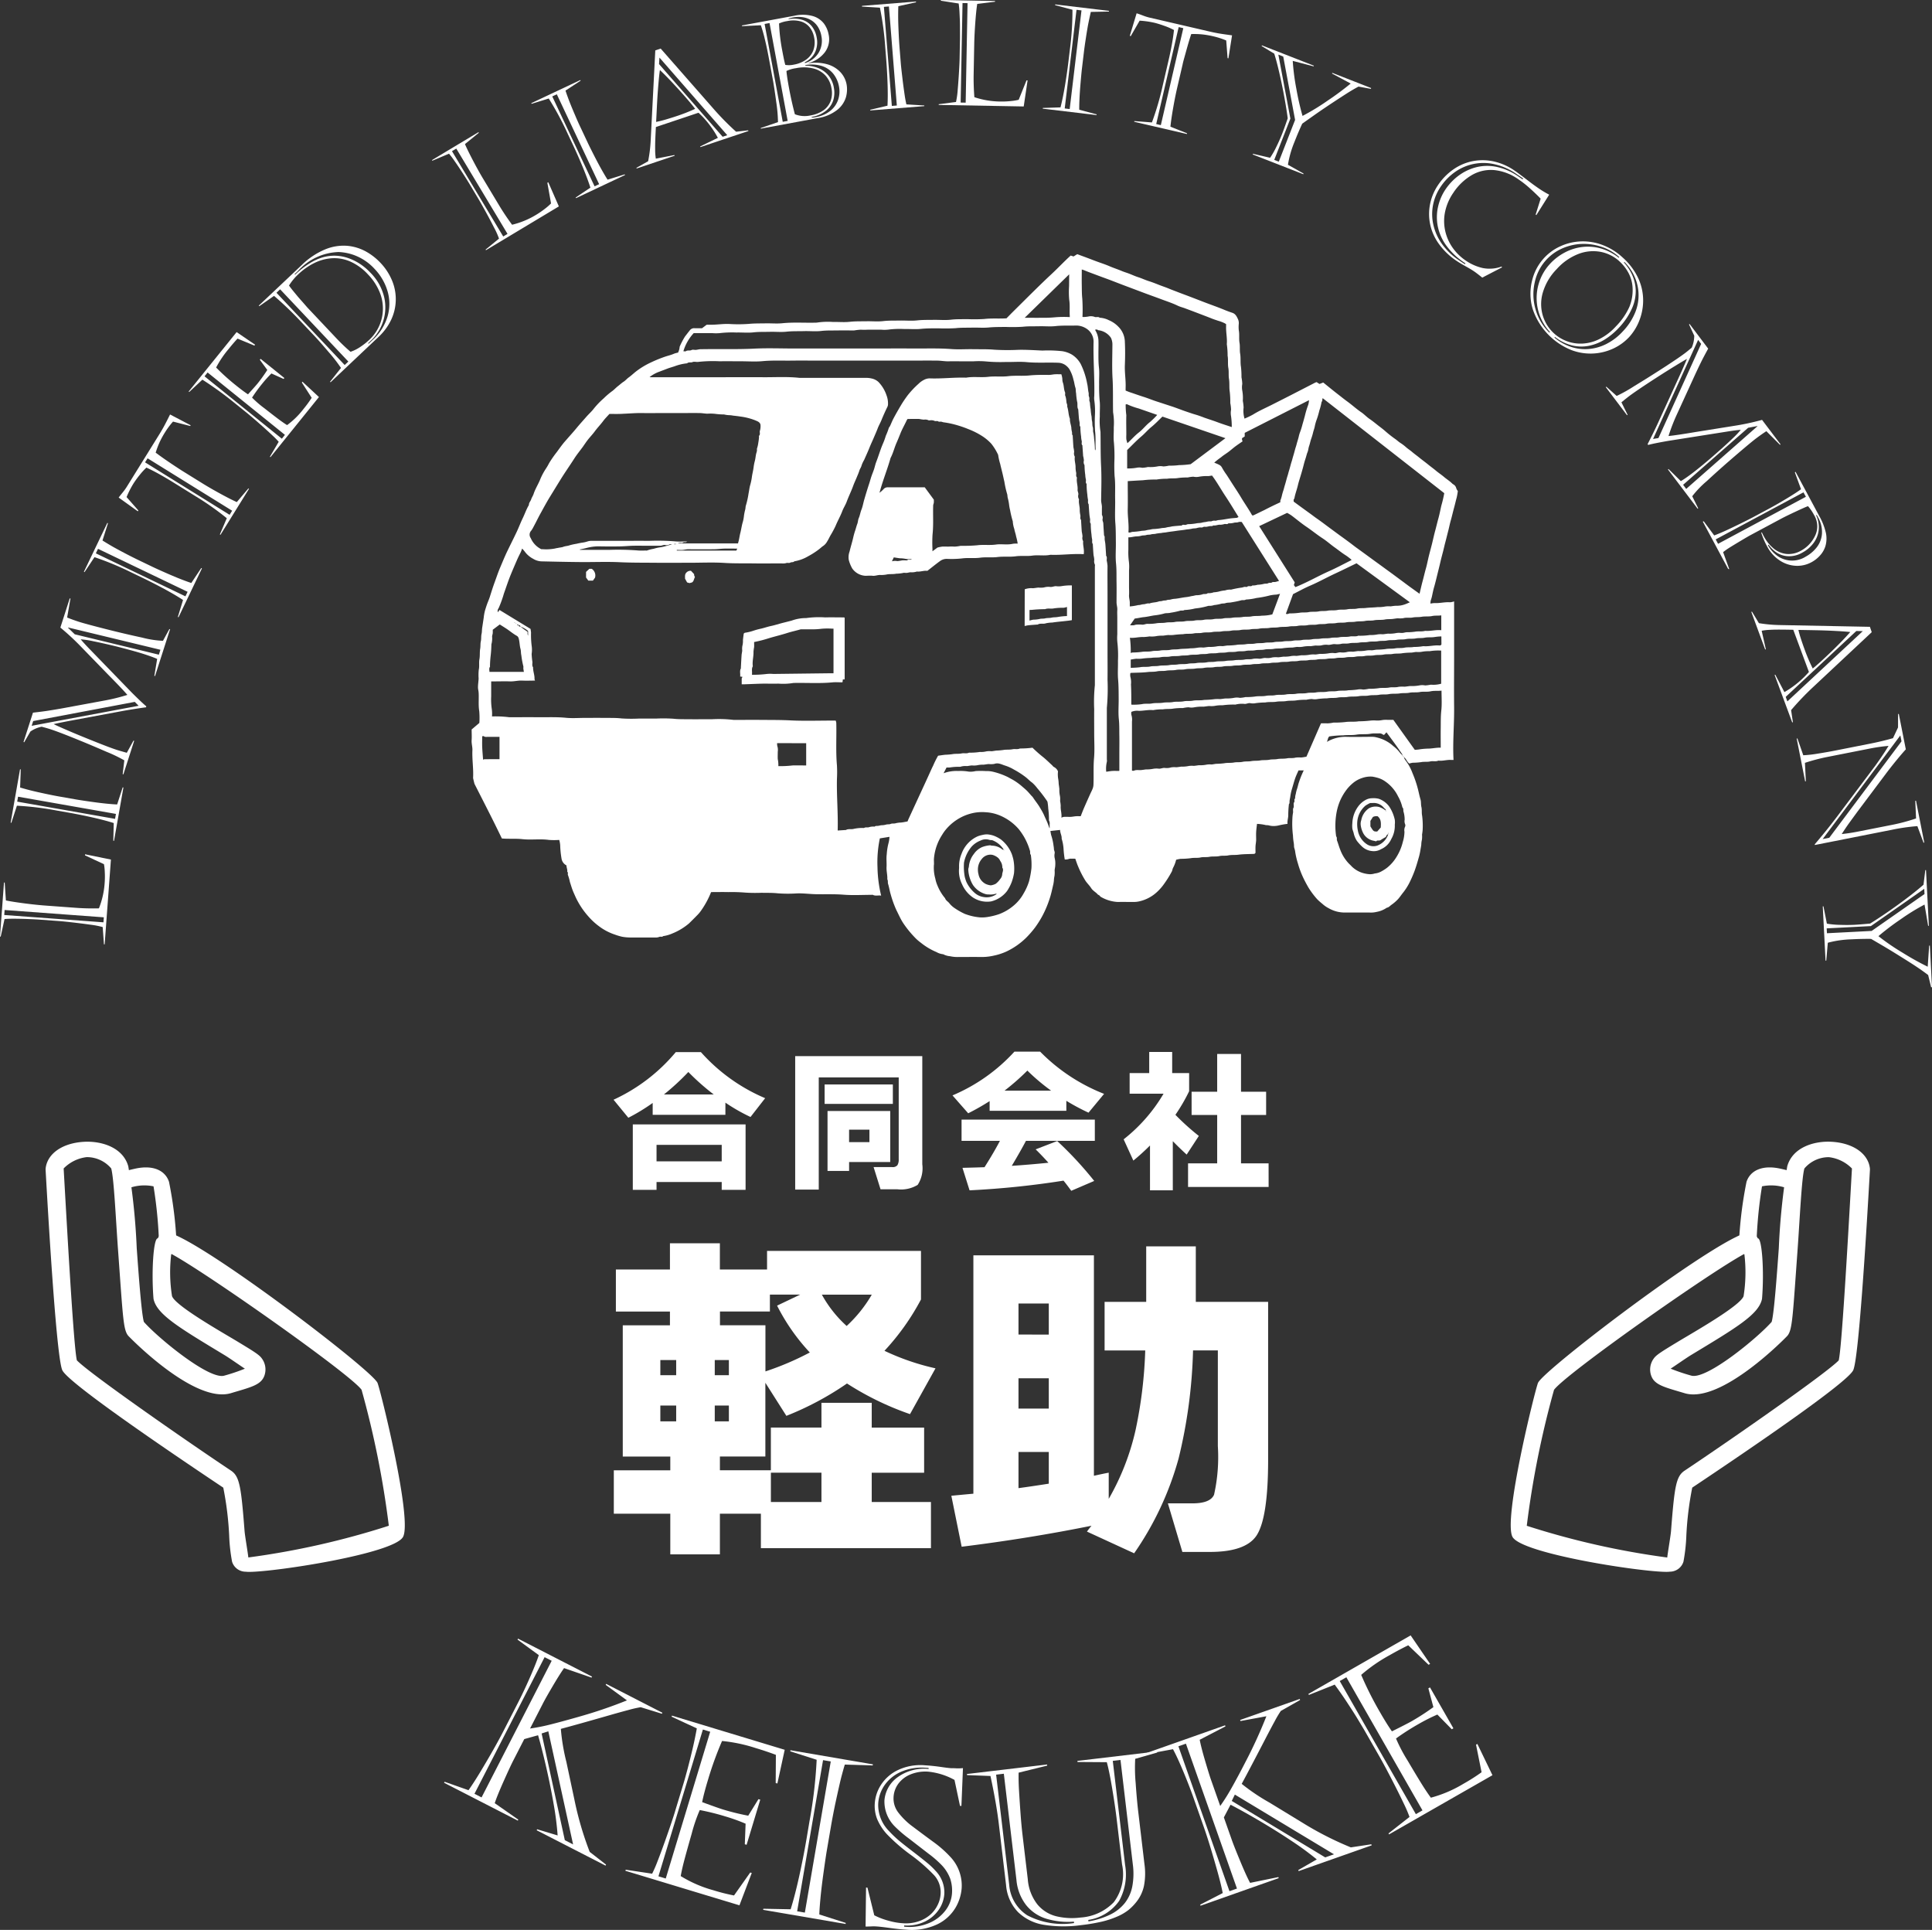 <svg xmlns="http://www.w3.org/2000/svg" width="125.36" height="125.202" viewBox="0 0 125.36 125.202">
  <rect x="0" y="0" width="125.36" height="125.202" fill="#333333" stroke="none"/>
  <g id="logo_w" transform="translate(-64.297 -1272.384)">
    <g id="グループ_10" data-name="グループ 10" transform="translate(64.297 1272.384)">
      <path id="パス_1" data-name="パス 1" d="M64.343,1371.972l-.046,0,.259-3.508.046,0,.077,1.163c.3.063.7.125,1.206.191s.95.112,1.33.14l2,.147q.719.054,1.5.036a5.418,5.418,0,0,0,.371-1.619,5.555,5.555,0,0,0,.009-.755,3.532,3.532,0,0,0-.052-.49l-1.231-.575.005-.069,1.677.343-.406,5.5-.046,0-.081-1.12a5.318,5.318,0,0,0-.786-.154q-.568-.08-1.174-.149t-.857-.086l-1.168-.086c-.257-.02-.552-.035-.885-.048s-.626-.019-.878-.02-.459.006-.622.022Zm.229-1.4,6.438.475.024-.325-6.438-.474Z" transform="translate(-64.297 -1311.211)" fill="#fff"/>
      <path id="パス_2" data-name="パス 2" d="M72.79,1358.438l-.609,3.462-.046-.007.027-1.148q-.559-.179-1.361-.36t-1.576-.318l-.77-.135a19.346,19.346,0,0,0-2.576-.312l-.36,1.108-.046-.008.609-3.463.046.008-.041,1.174q.435.129.791.215t.863.194q.507.109.956.187l1.013.178q.28.049.917.14t1.084.135q.446.043.672.049l.36-1.108Zm-6.892.917,6.35,1.118.056-.321-6.35-1.117Z" transform="translate(-64.782 -1307.349)" fill="#fff"/>
      <path id="パス_3" data-name="パス 3" d="M66.894,1347.708l.612-1.9c.406-.045.738-.088,1-.129s.567-.091.919-.154l2.707-.5a12.356,12.356,0,0,0,1.5-.369q-.334-.391-1.227-1.293l-1.766-1.818a16.25,16.25,0,0,0-1.355-1.257l.609-1.895.045.014-.215,1.23q.381.153.771.278.408.131,1.692.458t2.407.566a6.4,6.4,0,0,0,1.348.208l.417-.764.044.014-.976,3.038-.044-.014.183-1.1q-.325-.143-.9-.327c-.21-.067-.486-.148-.829-.241s-.738-.2-1.186-.306-.866-.2-1.253-.277a5.71,5.71,0,0,0-.793-.119q.266.316.623.679l2.675,2.76q.662.662.959.909l-.02.062q-.233.028-.754.11t-.816.138l-3.139.584q-.8.148-1.284.257.168.088.776.352t1.326.555q.717.291,1.226.487t.806.29c.138.044.343.1.612.177l.434-.789.044.015-.7,2.174-.045-.015.107-.894a9.846,9.846,0,0,0-1.173-.562q-1.006-.44-2.081-.874t-1.567-.591q-.173-.056-.542-.155a1.941,1.941,0,0,0-.731.312l-.406.7Zm.527-1.047,6.941-1.3-.251-.252-6.59,1.244Zm2.361-6.36.435.423,5.458,1.323.1-.319-5.989-1.445Z" transform="translate(-65.367 -1299.574)" fill="#fff"/>
      <path id="パス_4" data-name="パス 4" d="M81.213,1333.027l-1.521,3.17-.042-.02.336-1.1q-.49-.323-1.213-.714t-1.432-.731l-.7-.338a19.457,19.457,0,0,0-2.4-.995l-.646.97-.042-.02,1.521-3.171.042.02-.356,1.12q.385.241.7.42c.213.119.472.259.779.42s.6.307.87.438l.927.445q.255.123.846.383t1.007.421q.419.162.634.229l.646-.97Zm-6.884-.976,5.813,2.789.141-.293-5.813-2.789Z" transform="translate(-68.11 -1296.153)" fill="#fff"/>
      <path id="パス_5" data-name="パス 5" d="M77.894,1322.833l2.129-3.431q.193-.312.338-.584t.36-.707l1.337.7-.03.048-1.114-.287a5.164,5.164,0,0,0-.529.712,5.791,5.791,0,0,0-.345.634,5.851,5.851,0,0,0-.252.67q.348.26.68.488t.618.416c.191.125.322.21.392.255l1.313.814q.517.321,1.181.684t1.08.55l.752-.886.04.025-1.852,2.984-.039-.025.45-1.051a18.224,18.224,0,0,0-2.038-1.434l-1.431-.888q-.444-.274-.886-.522t-.86-.44a4.321,4.321,0,0,0-.432.47q-.227.281-.4.549a6,6,0,0,0-.456.893l.764.868-.034.055-1.243-.891c.055-.076.139-.182.252-.321A3.652,3.652,0,0,0,77.894,1322.833Zm1.205-1.617,5.486,3.405.165-.266-5.486-3.4Z" transform="translate(-69.687 -1291.222)" fill="#fff"/>
      <path id="パス_6" data-name="パス 6" d="M85.152,1312.906l-.036-.029,3.111-3.855,1.2.817-.046.058-1.094-.452q-.271.29-.58.675a6.7,6.7,0,0,0-.81,1.2,14.227,14.227,0,0,0,1.281,1.153q.471.379.787.587.494-.546.62-.7a10.158,10.158,0,0,0,.633-.882l-.484-.659.049-.062L91.325,1312l-.05.061-.789-.355a7.79,7.79,0,0,0-.6.666,10.045,10.045,0,0,0-.657.9,6.719,6.719,0,0,0,.8.691q.52.408.863.667c.229.173.432.315.61.426a5.275,5.275,0,0,0,1.068-1.05,7.882,7.882,0,0,0,.528-.721l-.639-.993.041-.051,1.069.994-3.146,3.9-.036-.029.571-.967a5.369,5.369,0,0,0-.41-.417c-.19-.18-.406-.377-.649-.593s-.446-.394-.613-.536-.313-.265-.441-.368l-.912-.736q-.174-.14-.5-.388t-.69-.5q-.362-.255-.737-.493Zm.993-1.016,5.017,4.048.2-.249-5.018-4.048Z" transform="translate(-72.874 -1287.477)" fill="#fff"/>
      <path id="パス_7" data-name="パス 7" d="M92.848,1303.377l2.783-2.628a4.785,4.785,0,0,1,1.537-1.026,3.121,3.121,0,0,1,1.417-.228,3.069,3.069,0,0,1,1.2.36,3.865,3.865,0,0,1,.954.737,3.751,3.751,0,0,1,.76,1.16,3.133,3.133,0,0,1-.056,2.535,3.656,3.656,0,0,1-.822,1.119l-3.114,2.941-.032-.034.71-.894a10.206,10.206,0,0,0-.808-1.039q-.594-.7-.951-1.075l-.837-.886a21.836,21.836,0,0,0-1.748-1.676l-.957.667Zm1.15-.836,4.426,4.687.237-.224-4.426-4.687Zm2.057,1.013,1.865,1.976a11.7,11.7,0,0,0,.884.841,2.641,2.641,0,0,0,.63-.314,4.4,4.4,0,0,0,.593-.47,2.772,2.772,0,0,0,.674-3.065,3.574,3.574,0,0,0-.761-1.166,3.47,3.47,0,0,0-1.153-.841,2.6,2.6,0,0,0-1.19-.213,3.027,3.027,0,0,0-1.148.312,4.21,4.21,0,0,0-1.027.721,3.553,3.553,0,0,0-.61.736c.068.1.17.233.308.4s.3.368.5.59S95.956,1303.45,96.055,1303.554Zm-.881-2.219.032.033a5.718,5.718,0,0,1,.961-.747,3.375,3.375,0,0,1,.873-.39,2.742,2.742,0,0,1,.777-.094,2.8,2.8,0,0,1,.778.135,3.452,3.452,0,0,1,.773.365,3.649,3.649,0,0,1,.718.594,3.339,3.339,0,0,1,.911,1.642,2.963,2.963,0,0,1-.794,2.7l-.258.243.032.034.256-.243a3.355,3.355,0,0,0,.972-1.528,2.9,2.9,0,0,0,0-1.64,3.536,3.536,0,0,0-.839-1.444,3.387,3.387,0,0,0-1.154-.826,3.285,3.285,0,0,0-1.193-.271,3.717,3.717,0,0,0-2.639,1.244Z" transform="translate(-76.059 -1283.548)" fill="#fff"/>
      <path id="パス_8" data-name="パス 8" d="M111.988,1288.818l-.024-.04,3.015-1.811.024.04-.9.733q.181.419.539,1.1t.652,1.168l1.03,1.714q.371.618.837,1.25a5.444,5.444,0,0,0,1.537-.63,5.789,5.789,0,0,0,.622-.428,3.614,3.614,0,0,0,.369-.325l-.239-1.338.06-.036.686,1.568-4.729,2.84-.024-.039.87-.712a5.261,5.261,0,0,0-.329-.731q-.259-.511-.554-1.045t-.423-.75l-.6-1.005q-.2-.331-.472-.75t-.49-.729a6.071,6.071,0,0,0-.376-.5Zm1.273-.619,3.325,5.535.279-.168-3.324-5.535Z" transform="translate(-83.934 -1278.392)" fill="#fff"/>
      <path id="パス_9" data-name="パス 9" d="M129,1287.378l-3.181,1.5-.02-.042.954-.64q-.177-.559-.49-1.319t-.649-1.471l-.333-.707a19.488,19.488,0,0,0-1.23-2.285l-1.113.344-.019-.042,3.181-1.5.019.042-.982.643q.146.43.28.77t.339.817q.2.478.4.89l.437.93q.121.257.414.831t.516.963q.221.389.346.577l1.113-.344Zm-4.721-5.1,2.746,5.833.295-.139-2.746-5.833Z" transform="translate(-88.445 -1276.023)" fill="#fff"/>
      <path id="パス_10" data-name="パス 10" d="M136.1,1277.742l3.436,3.916a17.754,17.754,0,0,0,1.457,1.479l.784-.091.015.045-3.114,1.043-.015-.044,1.148-.556a5.783,5.783,0,0,0-.563-.868,5.666,5.666,0,0,0-.694-.761l-2.765.927q-.027.5-.039.827t-.008.665a3.566,3.566,0,0,0,.043.56l1.207-.234.015.044-2.466.827-.015-.043.76-.427a9.348,9.348,0,0,0,.164-1.311l.3-5.879Zm-.052,1.4q-.041.274-.086.789t-.073.961q-.027.446-.051.947t-.034.661q.273-.052.623-.155t.664-.207a11.39,11.39,0,0,0,1.245-.486q-.335-.443-1.044-1.228T136.053,1279.138Zm-.054-.394,4.126,4.715.3-.1-4.4-5.036Z" transform="translate(-93.231 -1274.591)" fill="#fff"/>
      <path id="パス_11" data-name="パス 11" d="M147.387,1281.361l1.117-.383a9.839,9.839,0,0,0-.115-1.31q-.123-.921-.217-1.429l-.273-1.473q-.115-.622-.253-1.185a8.942,8.942,0,0,0-.255-.887l-1.218.06-.009-.046,3.4-.63a2.466,2.466,0,0,1,1.2.021,1.406,1.406,0,0,1,.713.476,1.681,1.681,0,0,1,.31.709,1.408,1.408,0,0,1-.26,1.186,1.959,1.959,0,0,1-1.041.673l0,.018a2.841,2.841,0,0,1,1.221.067,1.865,1.865,0,0,1,.85.512,1.6,1.6,0,0,1,.4.8,1.87,1.87,0,0,1-.044.822,1.664,1.664,0,0,1-.562.821,2.731,2.731,0,0,1-1.289.539l-3.677.681Zm.249-6.75,1.176,6.348.32-.059-1.177-6.348Zm1.456-.185a1.955,1.955,0,0,0-.52.153,11.687,11.687,0,0,0,.207,1.754q.136.732.2.933a1.5,1.5,0,0,0,.56-.018,1.947,1.947,0,0,0,.783-.318,1.322,1.322,0,0,0,.471-.6,1.509,1.509,0,0,0,.056-.845,1.486,1.486,0,0,0-.281-.646,1.16,1.16,0,0,0-.584-.393A1.84,1.84,0,0,0,149.092,1274.427Zm.576,3.054a2.146,2.146,0,0,0-.615.18q.025.341.165,1.1.166.9.382,1.708a1.742,1.742,0,0,0,1.031.073,2.041,2.041,0,0,0,.815-.323,1.3,1.3,0,0,0,.472-.606,1.569,1.569,0,0,0,.053-.851,1.606,1.606,0,0,0-.389-.808,1.586,1.586,0,0,0-.789-.456A2.561,2.561,0,0,0,149.668,1277.48Zm-.478-3.218.006.036a1.907,1.907,0,0,1,.886.046,1.272,1.272,0,0,1,.619.42,1.6,1.6,0,0,1,.313.72,1.572,1.572,0,0,1-.022.735,1.332,1.332,0,0,1-.3.55,1.442,1.442,0,0,1-.45.329l.009.05a1.535,1.535,0,0,0,.9-.688,1.515,1.515,0,0,0,.17-1.06,1.653,1.653,0,0,0-.234-.615,1.328,1.328,0,0,0-.422-.412,1.5,1.5,0,0,0-.55-.2,1.938,1.938,0,0,0-.654.019C149.4,1274.2,149.309,1274.227,149.189,1274.262Zm1.084,3.016.007.037a2.26,2.26,0,0,1,.807.146,1.653,1.653,0,0,1,.67.467,1.679,1.679,0,0,1,.372.819,1.721,1.721,0,0,1-.035.794,1.413,1.413,0,0,1-.464.689,1.988,1.988,0,0,1-.947.412l.006.037a1.093,1.093,0,0,0,.274-.027,2.027,2.027,0,0,0,.945-.414,1.56,1.56,0,0,0,.5-.72,1.68,1.68,0,0,0,.056-.833,1.852,1.852,0,0,0-.38-.852,1.56,1.56,0,0,0-.753-.5A2.329,2.329,0,0,0,150.273,1277.278Z" transform="translate(-98.023 -1273.056)" fill="#fff"/>
      <path id="パス_12" data-name="パス 12" d="M163.448,1279.337l-3.505.28,0-.046,1.117-.262q.033-.586.006-1.408t-.089-1.6l-.062-.779a19.319,19.319,0,0,0-.346-2.572l-1.163-.071,0-.047,3.505-.28,0,.047-1.147.255c-.01.3-.012.575-.009.819s.014.539.029.885.035.67.058.973l.082,1.024q.023.283.1.924c.048.426.1.788.142,1.083s.087.516.121.662l1.163.071Zm-2.62-6.44.515,6.426.324-.026-.514-6.426Z" transform="translate(-103.475 -1272.452)" fill="#fff"/>
      <path id="パス_13" data-name="パス 13" d="M168.017,1272.43v-.046l3.516.066v.047l-1.156.141q-.07.451-.125,1.215t-.068,1.335l-.038,2q-.014.721.046,1.5a5.42,5.42,0,0,0,1.637.282,5.688,5.688,0,0,0,.754-.032,3.576,3.576,0,0,0,.485-.08l.507-1.26.07,0-.251,1.693-5.516-.1v-.046L169,1279a5.3,5.3,0,0,0,.111-.794q.05-.57.085-1.18t.039-.86l.022-1.171c.005-.258,0-.553,0-.887s-.015-.626-.028-.877a6.091,6.091,0,0,0-.056-.62Zm1.407.152-.122,6.455.326.006.122-6.455Z" transform="translate(-106.969 -1272.384)" fill="#fff"/>
      <path id="パス_14" data-name="パス 14" d="M182.847,1280.051l-3.492-.417.005-.046,1.148-.036q.147-.567.284-1.378t.23-1.591l.093-.776a19.371,19.371,0,0,0,.169-2.589l-1.126-.3.005-.046,3.492.417-.006.046-1.174.023q-.1.442-.171.8c-.045.241-.094.532-.146.873s-.1.663-.135.965l-.122,1.021q-.034.282-.089.924t-.074,1.09q-.019.447-.013.673l1.126.3Zm-1.3-6.83-.766,6.4.323.038.766-6.4Z" transform="translate(-111.696 -1272.585)" fill="#fff"/>
      <path id="パス_15" data-name="パス 15" d="M190.222,1274.128l3.933.912q.357.083.662.132c.2.033.464.07.786.113l-.236,1.492-.054-.012-.088-1.147a5.085,5.085,0,0,0-.844-.272,5.7,5.7,0,0,0-.712-.122,5.766,5.766,0,0,0-.716-.022c-.09.275-.17.542-.243.8s-.138.5-.2.719-.1.371-.115.453l-.349,1.5q-.138.593-.268,1.339t-.173,1.2l1.08.427-.011.046-3.421-.794.011-.045,1.14.088a18.351,18.351,0,0,0,.7-2.392l.38-1.64q.118-.507.21-1.007t.141-.956a4.4,4.4,0,0,0-.585-.257q-.339-.124-.649-.206a5.907,5.907,0,0,0-.994-.144l-.576,1-.063-.015.443-1.463c.089.026.218.072.385.135A3.445,3.445,0,0,0,190.222,1274.128Zm1.918.622-1.458,6.289.3.071,1.458-6.29Z" transform="translate(-115.66 -1272.992)" fill="#fff"/>
      <path id="パス_16" data-name="パス 16" d="M203.922,1277.927l-.816-.493.016-.044,3.371,1.317-.016.043-1.355-.354a14.411,14.411,0,0,0,.235,1.815,17.241,17.241,0,0,0,.4,1.755,14.586,14.586,0,0,0,1.625-.989,18.409,18.409,0,0,0,1.5-1.112l-1.21-.649.017-.043,2.521.986-.02.052-.8-.148q-.374.2-.737.431t-.95.617q-.587.39-.93.628t-1.035.731q-.243.52-.5,1.174a6.649,6.649,0,0,0-.428,1.491l1.015.571-.017.043-3.284-1.283.017-.043,1.112.259a5.188,5.188,0,0,0,.4-.7q.225-.456.388-.873.122-.311.355-.985-.071-.556-.213-1.339t-.317-1.547Q204.094,1278.473,203.922,1277.927Zm0,6.891.295.115,1.058-2.708-.77-4.112-.316-.123.78,4.15Z" transform="translate(-121.241 -1274.446)" fill="#fff"/>
      <path id="パス_17" data-name="パス 17" d="M226.723,1297.013l-1.286.667q-.348-.282-.514-.395-.2-.138-.571-.343c-.245-.137-.432-.248-.559-.335a4.416,4.416,0,0,1-1.212-1.175,3.314,3.314,0,0,1-.545-1.321,3.278,3.278,0,0,1,.037-1.3,3.376,3.376,0,0,1,.493-1.131,3.82,3.82,0,0,1,1.036-1.047,3.3,3.3,0,0,1,1.265-.518,3.37,3.37,0,0,1,1.354.036,3.846,3.846,0,0,1,1.3.577c.108.073.175.12.2.141l.18.133.279.209q.5.388.772.576a6.8,6.8,0,0,0,.829.512l-.833,1.324-.046-.032.325-1.033c-.065-.071-.183-.189-.356-.354s-.345-.322-.516-.469a6.394,6.394,0,0,0-.562-.426,3.284,3.284,0,0,0-1.572-.605,2.465,2.465,0,0,0-1.46.324,3.654,3.654,0,0,0-1.2,1.147,3.4,3.4,0,0,0-.532,1.221,2.929,2.929,0,0,0,0,1.23,3.046,3.046,0,0,0,.473,1.095,3.292,3.292,0,0,0,.864.852,3.206,3.206,0,0,0,1.085.481,2.272,2.272,0,0,0,1.237-.091Zm1.368-5.763-.45-.305a4,4,0,0,0-1.38-.615,3.2,3.2,0,0,0-2.57.483,3.668,3.668,0,0,0-.95.968,3.188,3.188,0,0,0-.493,1.17,3.1,3.1,0,0,0,.014,1.286,3.455,3.455,0,0,0,.555,1.249,4.19,4.19,0,0,0,1.1,1.06c.205.14.338.226.4.259l.034-.049a4.557,4.557,0,0,1-1.227-1.129,3.2,3.2,0,0,1-.573-1.278,3.068,3.068,0,0,1,.021-1.277,3.313,3.313,0,0,1,.489-1.129,3.649,3.649,0,0,1,.834-.873,3.281,3.281,0,0,1,1.114-.542,2.945,2.945,0,0,1,1.328-.039,3.843,3.843,0,0,1,1.449.632l.269.183Z" transform="translate(-129.26 -1279.669)" fill="#fff"/>
      <path id="パス_18" data-name="パス 18" d="M239.167,1300.068a4.12,4.12,0,0,1,1.033,1.41,3.413,3.413,0,0,1,.282,1.442,3.586,3.586,0,0,1-.276,1.3,3.4,3.4,0,0,1-.628.995,3.315,3.315,0,0,1-1.024.743,3.5,3.5,0,0,1-2.7.113,4.343,4.343,0,0,1-2.542-2.687,3.455,3.455,0,0,1-.028-1.857,3.26,3.26,0,0,1,1.842-2.206,3.492,3.492,0,0,1,1.33-.31,3.589,3.589,0,0,1,1.411.24A3.979,3.979,0,0,1,239.167,1300.068Zm-.263,0,.032-.034a3.166,3.166,0,0,0-1.12-.66,3.581,3.581,0,0,0-1.3-.2,3.465,3.465,0,0,0-1.265.285,3.095,3.095,0,0,0-1.8,2.2,3.483,3.483,0,0,0,.045,1.739,3.391,3.391,0,0,0,.906,1.533l.035-.038a3.252,3.252,0,0,1-.742-3.094,3.264,3.264,0,0,1,.746-1.333,3.564,3.564,0,0,1,.98-.747,3.24,3.24,0,0,1,1.148-.349,3.112,3.112,0,0,1,1.2.108A3.388,3.388,0,0,1,238.9,1300.071Zm.062.254a2.5,2.5,0,0,0-1.233-.631,2.652,2.652,0,0,0-1.454.136,3.67,3.67,0,0,0-1.407.985,3.634,3.634,0,0,0-.91,1.558,2.621,2.621,0,0,0,.015,1.467,2.553,2.553,0,0,0,2.613,1.8,2.745,2.745,0,0,0,1.09-.309,3.67,3.67,0,0,0,1.027-.794,4.364,4.364,0,0,0,.887-1.284,2.875,2.875,0,0,0,.206-1.186,2.281,2.281,0,0,0-.245-.963A2.78,2.78,0,0,0,238.966,1300.325Zm.3.022-.032.034a3.065,3.065,0,0,1,.52.772,2.631,2.631,0,0,1,.246.99,2.706,2.706,0,0,1-.226,1.183,4.4,4.4,0,0,1-.874,1.3,4.454,4.454,0,0,1-.873.731,3.141,3.141,0,0,1-1.011.419,2.553,2.553,0,0,1-1.114-.006,2.946,2.946,0,0,1-1.14-.557l-.035.037a3.234,3.234,0,0,0,1,.582,2.912,2.912,0,0,0,1.142.168,3.076,3.076,0,0,0,1.19-.313,3.7,3.7,0,0,0,1.107-.838,3.888,3.888,0,0,0,.805-1.235,2.944,2.944,0,0,0-.061-2.351A3.1,3.1,0,0,0,239.27,1300.347Z" transform="translate(-133.866 -1283.35)" fill="#fff"/>
      <path id="パス_19" data-name="パス 19" d="M246.921,1308.127l1.207,1.6q-.295.536-.47.891t-.4.841l-1.145,2.5a12.284,12.284,0,0,0-.559,1.437q.512-.049,1.764-.261l2.5-.4a15.983,15.983,0,0,0,1.806-.386l1.2,1.588-.037.028-.884-.883q-.343.226-.67.472t-1.348,1.121q-1.006.864-1.847,1.645a6.4,6.4,0,0,0-.945.983l.387.781-.037.028-1.925-2.546.038-.028.8.785c.2-.122.464-.3.783-.546q.263-.2.674-.539t.932-.8q.521-.455.947-.865a5.648,5.648,0,0,0,.552-.58q-.41.036-.913.119l-3.8.6q-.923.161-1.295.262l-.039-.051q.111-.208.343-.68c.155-.315.273-.565.356-.748l1.326-2.9q.339-.74.528-1.2-.168.087-.734.433t-1.217.765q-.651.42-1.1.724t-.7.492c-.116.088-.282.221-.5.4l.4.809-.037.028-1.378-1.821.037-.028.67.6a9.763,9.763,0,0,0,1.134-.636q.939-.57,1.912-1.2t1.385-.941c.1-.073.242-.192.438-.355a1.944,1.944,0,0,0,.164-.777l-.34-.735Zm.555,1.033-2.924,6.427.35-.06,2.77-6.108Zm3.846,5.588-.6.113-4.22,3.7.2.266,4.626-4.07Z" transform="translate(-137.291 -1287.109)" fill="#fff"/>
      <path id="パス_20" data-name="パス 20" d="M258.207,1324.435l1.525,2.845a4.088,4.088,0,0,1,.448,1.137,1.774,1.774,0,0,1-.034.837,1.6,1.6,0,0,1-.342.6,2.039,2.039,0,0,1-.569.45,1.913,1.913,0,0,1-1.031.228,2.078,2.078,0,0,1-1.04-.356,2.44,2.44,0,0,1-.807-.91,5.014,5.014,0,0,1-.376-.88l.041-.022q.038.091.132.266a2.554,2.554,0,0,0,.614.767,1.579,1.579,0,0,0,.829.365,1.6,1.6,0,0,0,.966-.211,2.133,2.133,0,0,0,.907-.956,1.4,1.4,0,0,0-.061-1.355,2.937,2.937,0,0,0-.393-.575c-.119.039-.4.165-.849.375s-.757.364-.931.458l-1.956,1.048q-.123.065-.545.316t-.728.44a4.9,4.9,0,0,0-.5.345l.4,1.106-.074-.019-1.646-3.071.066-.014.676.915q.369-.139.767-.322t.952-.455q.553-.273.819-.415l.984-.527q.521-.279,1.15-.657t.962-.622l-.4-1.094Zm.514,1.334-5.695,3.052.154.286,5.7-3.052Zm.939,1.614-.079-.148-.041.022a1.744,1.744,0,0,1,.17.952,1.722,1.722,0,0,1-.342.856,2.2,2.2,0,0,1-.725.616,1.7,1.7,0,0,1-.943.23,1.486,1.486,0,0,1-.748-.254,1.907,1.907,0,0,1-.49-.491l-.049.025.039.074a2.088,2.088,0,0,0,.438.517,1.655,1.655,0,0,0,1.976.158,2.328,2.328,0,0,0,.694-.577,1.631,1.631,0,0,0,.359-.881A1.889,1.889,0,0,0,259.66,1327.382Z" transform="translate(-141.701 -1293.827)" fill="#fff"/>
      <path id="パス_21" data-name="パス 21" d="M265.35,1341.2l-3.8,3.558a17.727,17.727,0,0,0-1.432,1.5l.116.781-.044.016-1.142-3.08.044-.016.592,1.13a6.284,6.284,0,0,0,1.589-1.308l-1.014-2.735c-.337-.008-.613-.011-.829-.012s-.437,0-.665.014a3.6,3.6,0,0,0-.557.06l.271,1.2-.044.017-.9-2.439.044-.016.45.746a9.382,9.382,0,0,0,1.315.122l5.886.115Zm-1-.075-4.582,4.273.108.293,4.894-4.558Zm-.392.066c-.183-.021-.448-.041-.792-.061s-.666-.034-.963-.043-.614-.015-.948-.021-.555-.009-.662-.012q.06.27.175.618t.229.657a11.068,11.068,0,0,0,.525,1.229q.431-.348,1.193-1.083T263.954,1341.194Z" transform="translate(-143.9 -1300.188)" fill="#fff"/>
      <path id="パス_22" data-name="パス 22" d="M269.13,1351.154l.046-.008.455,2.3q-.265.29-.632.739t-.626.795l-1.869,2.493q-.362.494-.56.768t-.472.7q.32-.035.6-.08t.517-.093l1.971-.389a12.459,12.459,0,0,0,1.736-.451l-.051-1.143.046-.009.536,2.716-.046.009-.4-1.074a12.682,12.682,0,0,0-1.651.236l-5,.988-.009-.045q.747-.873,1.383-1.711l2.56-3.407q.539-.752.846-1.267a11.422,11.422,0,0,0-1.172.165l-2.889.57a12.57,12.57,0,0,0-1.364.365l.06,1.192-.046.01-.548-2.775.046-.01.381,1.091a7.992,7.992,0,0,0,.951-.108c.407-.064.77-.128,1.086-.19l2.236-.442q.4-.078.784-.169c.258-.061.513-.128.764-.2l.327-.695Zm.146,1.388-5.04,6.724.429-.084,4.687-6.256Z" transform="translate(-145.97 -1304.831)" fill="#fff"/>
      <path id="パス_23" data-name="パス 23" d="M271.965,1369.323l.115-.946.046,0,.185,3.615-.046,0-.234-1.38a14.2,14.2,0,0,0-1.557.96,16.748,16.748,0,0,0-1.435,1.089,14.632,14.632,0,0,0,1.568,1.074,17.789,17.789,0,0,0,1.63.908l.093-1.369.046,0,.139,2.7-.056,0-.194-.791q-.34-.258-.7-.5t-.954-.612q-.6-.376-.955-.589t-1.093-.643q-.573-.008-1.274.028a6.682,6.682,0,0,0-1.535.222l-.1,1.161-.046,0-.181-3.522.046,0,.221,1.121a5.356,5.356,0,0,0,.805.078q.509.018.955,0,.334-.018,1.043-.082.479-.294,1.134-.744t1.28-.926Q271.538,1369.7,271.965,1369.323Zm-6.283,2.833.016.316,2.9-.149,3.431-2.393-.017-.339-3.462,2.418Z" transform="translate(-147.155 -1311.928)" fill="#fff"/>
    </g>
    <g id="グループ_11" data-name="グループ 11" transform="translate(93.111 1378.485)">
      <path id="パス_24" data-name="パス 24" d="M118.113,1464.91l-.033.064-4.783-2.456.034-.064,1.551.547q.349-.491.783-1.212t.825-1.409q.389-.687.684-1.263l.924-1.8q.39-.761.783-1.66t.563-1.418l-1.38-1.007.033-.063,4.8,2.462-.032.065-1.782-.616q-.3.427-.741,1.177t-.619,1.094l-.846,1.648a12.454,12.454,0,0,0,1.375-.275q.787-.2,1.792-.488a30.505,30.505,0,0,0,3.12-1.062l-1.38-1.007.032-.063,3.646,1.872-.033.064-1.372-.423a7.1,7.1,0,0,0-.766.172q-.55.145-1.336.371t-1.7.483q-.915.256-1.381.379a13.1,13.1,0,0,0,.359,2.145l.523,2.455a20.958,20.958,0,0,0,.991,3.382l1.061.827-.033.063-4.47-2.295.033-.063,1.328.4a19.819,19.819,0,0,0-.255-2.01q-.2-1.16-.474-2.362t-.541-2.129l-.895.25-.718,1.4q-.191.371-.62,1.333t-.578,1.425Zm1.708-10.54-4.551,8.863.46.236,4.55-8.864Zm.241,4.811-.435.14,1.505,6.921.537.276Z" transform="translate(-113.297 -1452.962)" fill="#fff"/>
      <path id="パス_25" data-name="パス 25" d="M136.3,1461.729l.021-.069,7.317,2.216-.476,2.188-.109-.033.012-1.826q-.571-.218-1.3-.438a10.323,10.323,0,0,0-2.192-.462,21.952,21.952,0,0,0-.907,2.5q-.272.894-.385,1.467,1.066.391,1.362.48a15.667,15.667,0,0,0,1.628.4l.663-1.074.117.035-.886,2.927-.116-.035.051-1.334a11.934,11.934,0,0,0-1.3-.468,15.864,15.864,0,0,0-1.674-.417,10.427,10.427,0,0,0-.527,1.543q-.281.981-.453,1.622t-.256,1.119a8.174,8.174,0,0,0,2.122.92,12.269,12.269,0,0,0,1.337.337l1.051-1.489.1.029-.8,2.1-7.4-2.241.021-.069,1.715.258a8.756,8.756,0,0,0,.359-.829q.22-.564.472-1.271t.412-1.187c.107-.32.2-.6.27-.845l.525-1.73q.1-.33.263-.944t.32-1.28q.156-.665.278-1.341Zm2.029.832-2.884,9.523.474.144,2.884-9.522Z" transform="translate(-121.535 -1456.459)" fill="#fff"/>
      <path id="パス_26" data-name="パス 26" d="M153.856,1476.748l-5.349-.917.012-.071,1.771.034q.272-.864.546-2.1t.479-2.433l.2-1.189a29.911,29.911,0,0,0,.463-3.977l-1.712-.548.012-.071,5.349.916-.012.071-1.811-.055q-.2.672-.326,1.223t-.295,1.332q-.163.784-.282,1.478l-.268,1.563q-.073.432-.21,1.417t-.2,1.674q-.064.688-.072,1.036l1.712.548Zm-1.463-10.629-1.681,9.806.5.085,1.681-9.806Z" transform="translate(-127.802 -1458.03)" fill="#fff"/>
      <path id="パス_27" data-name="パス 27" d="M159.922,1475.074l.443,1.794a4.534,4.534,0,0,0,.939.356,4.349,4.349,0,0,0,.943.162,2.557,2.557,0,0,0,1-.129,2.193,2.193,0,0,0,.758-.432,1.992,1.992,0,0,0,.471-.623,1.83,1.83,0,0,0,.192-.7,1.645,1.645,0,0,0-.412-1.225,11.087,11.087,0,0,0-1.537-1.339,11.489,11.489,0,0,1-1.565-1.364,3.45,3.45,0,0,1-.6-.943,2.352,2.352,0,0,1-.156-1.026,2.513,2.513,0,0,1,.408-1.207,2.675,2.675,0,0,1,1.1-.954,3.412,3.412,0,0,1,1.751-.306q.465.027.986.1c.347.051.587.081.722.088.115,0,.222,0,.323.008s.181,0,.241,0,.124-.008.191-.014l-.1,2.453-.093-.005-.356-1.682a4.433,4.433,0,0,0-1.709-.536,2.542,2.542,0,0,0-1.121.169,1.86,1.86,0,0,0-.8.593,1.609,1.609,0,0,0-.325.9,1.49,1.49,0,0,0,.31.992,4.609,4.609,0,0,0,.95.921q.61.46,1.31.974a7.247,7.247,0,0,1,1.112.977,2.708,2.708,0,0,1,.739,2.02,2.944,2.944,0,0,1-.4,1.281,2.769,2.769,0,0,1-1.176,1.073,3.921,3.921,0,0,1-2.048.349c-.292-.016-.645-.054-1.061-.111s-.722-.092-.918-.1q-.136-.008-.212,0l-.234.008q-.159.005-.187,0l.031-2.529Zm3.963-7.767-.23-.014a3.368,3.368,0,0,0-1.472.232,2.551,2.551,0,0,0-1.1.835,2.315,2.315,0,0,0-.463,1.29,2.4,2.4,0,0,0,.7,1.751,7.292,7.292,0,0,0,.623.6q.292.247.884.7t.946.745a4.705,4.705,0,0,1,.576.547,2,2,0,0,1,.562,1.477,2.043,2.043,0,0,1-.358,1.033,2.279,2.279,0,0,1-.907.774,2.687,2.687,0,0,1-1.341.25l0,.079a3.25,3.25,0,0,0,1.577-.219,2.583,2.583,0,0,0,1.1-.829,2.062,2.062,0,0,0,.427-1.118,2.478,2.478,0,0,0-.112-.934,2.594,2.594,0,0,0-.553-.887,6.929,6.929,0,0,0-.863-.751l-1.267-.979a8.029,8.029,0,0,1-.931-.8,2.275,2.275,0,0,1-.658-1.684,2.056,2.056,0,0,1,.769-1.43,2.928,2.928,0,0,1,2.1-.6Z" transform="translate(-132.451 -1458.714)" fill="#fff"/>
      <path id="パス_28" data-name="パス 28" d="M173.531,1474.291l-.471-3.971q-.157-1.325-.543-3.116l-1.518-.058-.009-.071,5.2-.616.009.071-1.854.458c-.008.338,0,.743.028,1.211s.061.969.1,1.5.081.954.118,1.272l.348,2.929a3.017,3.017,0,0,0,.624,1.636,2.312,2.312,0,0,0,1.227.769,4.335,4.335,0,0,0,1.567.082,3.286,3.286,0,0,0,2.162-.994,3.026,3.026,0,0,0,.537-2.45l-.362-3.05q-.1-.813-.285-1.915t-.343-1.669l-1.9-.013-.008-.071,5.168-.613.009.071-1.426.408a10.827,10.827,0,0,0,.029,1.561q.076,1.087.162,1.821l.41,3.457a4.269,4.269,0,0,1-.03,1.391,2.5,2.5,0,0,1-.484,1.04,3.339,3.339,0,0,1-.528.54,3.3,3.3,0,0,1-.737.427,5.869,5.869,0,0,1-1,.328,12.3,12.3,0,0,1-1.368.228,8.161,8.161,0,0,1-2.367-.023,3.113,3.113,0,0,1-1.676-.813A2.824,2.824,0,0,1,173.531,1474.291Zm4.411,2.454-.011-.092a4.9,4.9,0,0,1-1.805-.194,2.684,2.684,0,0,1-1.3-.887,3.1,3.1,0,0,1-.622-1.614l-.819-6.9-.5.06.849,7.149a2.582,2.582,0,0,0,1.17,1.975A4.93,4.93,0,0,0,177.942,1476.745Zm.923-.2.011.093a5.129,5.129,0,0,0,1.421-.447,2.763,2.763,0,0,0,.941-.748,2.525,2.525,0,0,0,.483-1.08,4.52,4.52,0,0,0,.033-1.427l-.8-6.772-.5.059.8,6.758a3.554,3.554,0,0,1-.389,2.33A2.991,2.991,0,0,1,178.865,1476.542Z" transform="translate(-137.064 -1458.087)" fill="#fff"/>
      <path id="パス_29" data-name="パス 29" d="M199.37,1471.379l.024.068-5.071,1.788-.025-.068,1.463-.752q-.116-.591-.342-1.4t-.457-1.567q-.231-.756-.446-1.365l-.673-1.909q-.285-.8-.667-1.709t-.643-1.383l-1.679.311-.024-.068,5.085-1.792.024.068-1.672.87q.1.512.346,1.347t.37,1.2l.616,1.747a12.643,12.643,0,0,0,.746-1.188q.4-.708.877-1.638a30.432,30.432,0,0,0,1.372-2.995l-1.679.31-.024-.068,3.866-1.363.024.068-1.25.708a6.87,6.87,0,0,0-.4.674q-.273.5-.649,1.226t-.818,1.567q-.442.84-.672,1.264a13,13,0,0,0,1.8,1.214l2.143,1.307a20.994,20.994,0,0,0,3.138,1.6l1.33-.2.024.068-4.739,1.671-.024-.068,1.2-.69a19.439,19.439,0,0,0-1.636-1.2q-.979-.652-2.041-1.278t-1.918-1.07l-.434.823.523,1.482q.138.392.542,1.365t.638,1.4Zm-6.484-8.484,3.312,9.4.487-.172-3.312-9.4Zm3.662,3.131-.2.412,6.063,3.663.569-.2Z" transform="translate(-145.237 -1455.703)" fill="#fff"/>
      <path id="パス_30" data-name="パス 30" d="M208.7,1456.674l-.035-.062,6.636-3.8,1.264,1.849-.1.057-1.318-1.264q-.551.266-1.212.643a10.363,10.363,0,0,0-1.842,1.277,21.9,21.9,0,0,0,1.194,2.377q.464.81.8,1.286,1.017-.506,1.284-.66a15.476,15.476,0,0,0,1.406-.911l-.326-1.22.106-.06,1.518,2.654-.106.061-.934-.954a12.307,12.307,0,0,0-1.232.622,15.691,15.691,0,0,0-1.452.931,10.382,10.382,0,0,0,.759,1.443q.518.878.867,1.443t.637.955a8.169,8.169,0,0,0,2.126-.91,12.382,12.382,0,0,0,1.164-.741l-.36-1.787.087-.049.979,2.028-6.711,3.839-.035-.062,1.364-1.07a8.8,8.8,0,0,0-.355-.831q-.259-.546-.6-1.216t-.58-1.114q-.239-.447-.427-.777l-.9-1.571c-.113-.2-.283-.479-.5-.84s-.46-.731-.71-1.112-.512-.755-.783-1.123Zm2-.9,4.94,8.636.429-.246-4.939-8.636Z" transform="translate(-152.584 -1452.816)" fill="#fff"/>
    </g>
    <g id="グループ_12" data-name="グループ 12" transform="translate(104.107 1340.61)">
      <path id="パス_31" data-name="パス 31" d="M139.255,1392.526h-4.718v-.77a12.592,12.592,0,0,1-1.579.96l-.96-1.17a11.526,11.526,0,0,0,4.039-3.089h1.629a11.669,11.669,0,0,0,4.169,2.989l-.95,1.22a11.82,11.82,0,0,1-1.629-.93Zm1.31,4.868h-1.549v-.51h-4.229v.51h-1.54v-4.248h7.318Zm-1.549-1.849v-1.07h-4.229v1.07Zm-3.749-4.339H138.5a15.153,15.153,0,0,1-1.649-1.459A15.74,15.74,0,0,1,135.266,1391.206Z" transform="translate(-131.997 -1388.427)" fill="#fff"/>
      <path id="パス_32" data-name="パス 32" d="M160.288,1395.917a1.975,1.975,0,0,1-.3,1.335,2.083,2.083,0,0,1-1.33.285h-1.08l-.45-1.439h1.2a.4.4,0,0,0,.345-.12.7.7,0,0,0,.085-.39v-5.308H153.57v7.278h-1.529V1388.9h8.247ZM158.378,1392H153.95v-1.26h4.428Zm-.17,3.769h-2.669v.58h-1.4v-3.889h4.069Zm-1.35-1.289v-.81h-1.32v.81Z" transform="translate(-140.254 -1388.609)" fill="#fff"/>
      <path id="パス_33" data-name="パス 33" d="M176.785,1392.245h-4.978v-.63a15.259,15.259,0,0,1-1.39.79l-1.02-1.16a11.5,11.5,0,0,0,4.019-2.839h1.669a11.913,11.913,0,0,0,4.149,2.739l-1.01,1.22a14.071,14.071,0,0,1-1.44-.77Zm-.18,4.529a56.446,56.446,0,0,1-6.1.629l-.46-1.459q.849-.02,1.43-.041.62-.979,1-1.709h-2.489v-1.38h8.647v1.38h-4.469q-.37.7-.92,1.62,1.089-.07,2.379-.2-.41-.459-.83-.869l1.4-.54a23.414,23.414,0,0,1,2.4,2.589l-1.49.64Q176.814,1397.033,176.6,1396.774Zm-3.829-5.839h3.019a13.259,13.259,0,0,1-1.539-1.3A15.419,15.419,0,0,1,172.776,1390.935Z" transform="translate(-147.404 -1388.406)" fill="#fff"/>
      <path id="パス_34" data-name="パス 34" d="M191.474,1397.417h-1.48v-2.909q-.53.53-1.08.98l-.63-1.38a10.578,10.578,0,0,0,2.589-2.959h-2.2v-1.339h1.27v-1.37h1.49v1.37h1.1v1.179a11.619,11.619,0,0,1-.89,1.529,15.441,15.441,0,0,0,1.52,1.37l-.79,1.21q-.42-.38-.9-.87Zm6.217-.22h-5.228v-1.53h1.89v-3.138h-1.66v-1.51h1.66v-2.449H195.9v2.449h1.629v1.51H195.9v3.138h1.789Z" transform="translate(-155.185 -1388.42)" fill="#fff"/>
    </g>
    <g id="グループ_13" data-name="グループ 13" transform="translate(104.126 1353.044)">
      <path id="パス_35" data-name="パス 35" d="M152.9,1417.663l-1.654,2.971a18.948,18.948,0,0,1-4.089-1.988,19.53,19.53,0,0,1-3.933,2.1l-1.363-2.146v4.782h-2.95v.895h3.307v-2.771H145.5V1419.9h3.262v1.609h3.4v2.927h-3.4v1.9h3.843v2.994H141.57v-2.235H138.91v2.637h-3.218v-2.637h-3.665v-2.815h3.665v-.895h-3.084v-8.513h3.061v-.894h-3.508v-2.727h3.508v-1.7h3.24v1.7h3.061v-1.206h9.988v3.151a15.593,15.593,0,0,1-2.369,3.33A15.647,15.647,0,0,0,152.9,1417.663Zm-16.826.446v-.983h-1.028v.983Zm0,2.994v-1.027h-1.028v1.027Zm3.419-2.994v-.983h-.916v.983Zm0,2.994v-1.027h-.916v1.027Zm5.251-4.469a13.085,13.085,0,0,1-2.123-3.039l1.5-.715h-1.966v1.095h-3.24v.894h2.95v2.994A18.6,18.6,0,0,0,144.743,1416.636Zm-2.525,7.8v1.9H145.5v-1.9Zm3.307-11.552a7.808,7.808,0,0,0,1.609,2.033,8.691,8.691,0,0,0,1.631-2.033Z" transform="translate(-132.028 -1409.552)" fill="#fff"/>
      <path id="パス_36" data-name="パス 36" d="M178.363,1428.016q-4.089.825-8.424,1.362l-.67-3.307q.916-.088,1.43-.134v-15.463h7.821v14.3q.6-.134.961-.2v1.7a16.023,16.023,0,0,0,1.743-4.47,28.924,28.924,0,0,0,.626-5.161h-2.637v-3.151h2.7v-3.6h3.218v3.6h4.693v10.234q0,3.8-.76,4.938-.715,1.05-3.017,1.051h-1.788l-.939-3.151h1.587q1.162,0,1.408-.559a11.185,11.185,0,0,0,.246-3.151v-6.212h-1.609a32.839,32.839,0,0,1-.939,7.017,20.139,20.139,0,0,1-2.883,6.145l-3.061-1.408Q178.161,1428.262,178.363,1428.016Zm-2.771-12.4V1413.6h-1.966v2.011Zm0,4.8v-1.967h-1.966v1.967Zm-1.966,5.161q.827-.111,1.966-.29v-2.056h-1.966Z" transform="translate(-147.369 -1409.693)" fill="#fff"/>
    </g>
    <g id="グループ_16" data-name="グループ 16" transform="translate(162.321 1346.454)">
      <g id="グループ_14" data-name="グループ 14">
        <path id="パス_37" data-name="パス 37" d="M241.1,1426.25c-1.716,0-9.368-1.178-9.987-2.262-.634-1.112,1.475-9.594,1.652-10,.385-.881,12.392-10,13.82-9.774.3.052.265.137.446.4.269,0,.416,2.132.269,3.92-.2,1.015-1.677,1.879-4.606,3.651-.307.185-1.084.73-1.323.882a12.238,12.238,0,0,0,1.336.451c.976.292,4.306-2.448,5.219-3.487.157-.553.333-2.987.463-4.781a43.6,43.6,0,0,1,.547-5.308c.338-1.216,1.724-1.674,2.934-1.59,1.349.093,2.3.758,2.426,1.692a.721.721,0,0,1,.005.142c-.255,4.532-.736,12.245-1.084,12.982-.387.817-6.654,5.086-10.445,7.617a20.891,20.891,0,0,0-.383,3.117,11.29,11.29,0,0,1-.188,1.69.924.924,0,0,1-.882.646A1.855,1.855,0,0,1,241.1,1426.25Zm-9.065-2.989a52.081,52.081,0,0,0,9.115,2.058c.027-.281.221-1.394.245-1.715.226-2.906.325-3.548.882-3.92,3.182-2.123,9.242-6.353,10-7.155.192-.8.552-7.034.858-12.447a2.5,2.5,0,0,0-1.495-.735,2.067,2.067,0,0,0-1.592.735c-.18.647-.293,3.221-.441,5.268-.319,4.4-.337,5.2-.662,5.586-.041.049-4.279,4.439-6.665,3.724-1.28-.384-1.953-.522-2.17-1.134a1.2,1.2,0,0,1,.153-1.1c.165-.243.464-.431,1.584-1.109,1.021-.617,4.027-2.317,4.256-2.951a9.813,9.813,0,0,0,.049-2.744c-2.293,1.233-11.661,7.837-12.349,8.821A60.435,60.435,0,0,0,232.035,1423.261Zm.233-.2,9.167-9.7Zm10.465-.918Z" transform="translate(-230.993 -1398.345)" fill="#fff"/>
      </g>
      <g id="グループ_15" data-name="グループ 15" transform="translate(14.809 1.663)">
        <path id="パス_38" data-name="パス 38" d="M256.832,1406.878h-.043a.685.685,0,0,1-.61-.8,26.043,26.043,0,0,1,.49-3.969c.251-.752,1.054-1.106,2.2-.85,1.12.25,1.206.337,1.108,1.168-.048.415.149,1.324-.265,1.274-.387-.045-.572-.843-.569-1.224a2.938,2.938,0,0,0-1.47-.073,28.344,28.344,0,0,0-.343,3.332C257.308,1406.134,257.23,1406.878,256.832,1406.878Z" transform="translate(-256.177 -1401.173)" fill="#fff"/>
      </g>
    </g>
    <g id="グループ_19" data-name="グループ 19" transform="translate(67.255 1346.454)">
      <g id="グループ_17" data-name="グループ 17" transform="translate(0)">
        <path id="パス_39" data-name="パス 39" d="M82.31,1426.24a.924.924,0,0,1-.882-.646,11.288,11.288,0,0,1-.188-1.69,20.882,20.882,0,0,0-.383-3.117c-3.791-2.531-10.057-6.8-10.444-7.617-.349-.737-.83-8.45-1.084-12.982a.72.72,0,0,1,.005-.142c.125-.934,1.077-1.6,2.426-1.692,1.211-.084,2.6.374,2.934,1.59a43.6,43.6,0,0,1,.547,5.308c.13,1.794.306,4.227.463,4.781.914,1.039,4.244,3.779,5.219,3.487a12.239,12.239,0,0,0,1.336-.451c-.239-.152-1.017-.7-1.323-.882-2.93-1.772-4.4-2.636-4.606-3.651-.147-1.788,0-3.92.269-3.92.182-.265.141-.351.446-.4,1.427-.229,13.434,8.893,13.819,9.774.178.407,2.287,8.889,1.652,10-.619,1.083-8.27,2.262-9.987,2.262A1.851,1.851,0,0,1,82.31,1426.24Zm7.521-11.8c-.687-.984-10.055-7.588-12.349-8.821a9.829,9.829,0,0,0,.049,2.744c.229.635,3.235,2.334,4.257,2.951,1.119.677,1.419.865,1.583,1.109a1.2,1.2,0,0,1,.153,1.1c-.218.612-.891.75-2.171,1.134-2.385.715-6.623-3.675-6.664-3.724-.325-.39-.342-1.19-.662-5.586-.148-2.047-.262-4.622-.441-5.268a2.067,2.067,0,0,0-1.592-.735,2.5,2.5,0,0,0-1.495.735c.306,5.413.666,11.643.857,12.447.755.8,6.815,5.032,10,7.155.557.372.656,1.014.882,3.92.025.322.218,1.434.245,1.715a52.093,52.093,0,0,0,9.115-2.058A60.438,60.438,0,0,0,89.831,1414.441Zm1.531,8.62-9.168-9.7Zm-10.465-.918Z" transform="translate(-69.327 -1398.345)" fill="#fff"/>
      </g>
      <g id="グループ_18" data-name="グループ 18" transform="translate(4.67 1.663)">
        <path id="パス_40" data-name="パス 40" d="M80.444,1406.878h.043a.685.685,0,0,0,.61-.8,25.96,25.96,0,0,0-.49-3.969c-.251-.752-1.054-1.106-2.2-.85-1.12.25-1.207.337-1.108,1.168.048.415-.149,1.324.265,1.274.387-.045.572-.843.569-1.224a2.938,2.938,0,0,1,1.47-.073,28.477,28.477,0,0,1,.343,3.332C79.967,1406.134,80.046,1406.878,80.444,1406.878Z" transform="translate(-77.269 -1401.173)" fill="#fff"/>
      </g>
    </g>
    <g id="グループ_20" data-name="グループ 20" transform="translate(94.903 1288.873)">
      <path id="パス_41" data-name="パス 41" d="M176.816,1333.034a.919.919,0,0,0,.111.219,3.125,3.125,0,0,1,.458.829,7.167,7.167,0,0,1,.358,1.052c.058.224.1.452.168.675.043.152.018.322.055.476.045.19.008.386.048.569a5.132,5.132,0,0,1,.035.91,3.178,3.178,0,0,1-.041.321,1.452,1.452,0,0,1-.009.337,1.536,1.536,0,0,0-.04.323c-.012.1-.034.2-.05.3a4.336,4.336,0,0,1-.094.457c-.091.323-.184.645-.3.96a7.918,7.918,0,0,1-.337.766,3.851,3.851,0,0,1-.445.676c-.1.129-.193.272-.308.391a2.712,2.712,0,0,1-.4.341c-.1.068-.175.174-.305.189a1.644,1.644,0,0,1-.658.27,1.522,1.522,0,0,1-.457.042c-.543,0-1.086,0-1.628,0a2.079,2.079,0,0,1-1.018-.275,1.882,1.882,0,0,1-.422-.293,4.335,4.335,0,0,1-.329-.292,5.321,5.321,0,0,1-.579-.776c-.126-.219-.246-.442-.351-.67a5.954,5.954,0,0,1-.325-.884,5.045,5.045,0,0,1-.18-.785c-.011-.1-.055-.189-.07-.286a1.725,1.725,0,0,0-.023-.285,3.106,3.106,0,0,1-.045-.435,6.27,6.27,0,0,1-.038-1.136,2.357,2.357,0,0,1,.042-.366c.014-.115-.034-.236.044-.344.011-.015,0-.045,0-.067.013-.086-.032-.179.027-.26s-.031-.182.064-.245a.883.883,0,0,1,.044-.3,1.858,1.858,0,0,1,.082-.328c.05-.146.075-.3.129-.445a5.678,5.678,0,0,1,.305-.75h-.34c-.071.166-.156.335-.217.513-.081.238-.146.482-.219.723a3.129,3.129,0,0,0-.1.48c-.012.085-.034.168-.044.253s.015.162-.046.23c0,0,0,.015,0,.022a6.377,6.377,0,0,0-.04.66c.008.195-.071.377-.048.588a4.806,4.806,0,0,0-.565.1,1.4,1.4,0,0,1-.435.038,1.324,1.324,0,0,1-.23-.043c-.077-.016-.153,0-.236-.028a3,3,0,0,0-.513-.065c-.021.185-.047.357-.056.53s0,.347,0,.52c-.006.138-.035.274-.042.412s0,.284,0,.418l-.056.056c-.006,0-.012.01-.018.01-.348.016-.7.009-1.043.054-.222.029-.446,0-.659.046-.193.038-.386,0-.57.043-.214.047-.43.006-.637.046s-.4,0-.592.045c-.207.044-.415.005-.615.044a5.025,5.025,0,0,1-.661.042,2,2,0,0,0-.3.062,2.109,2.109,0,0,1-.186.5c-.051.081-.054.191-.1.273a7.027,7.027,0,0,1-.584.914,3.321,3.321,0,0,1-.408.438,2.478,2.478,0,0,1-1.119.574,1.568,1.568,0,0,1-.322.038c-.362,0-.724-.005-1.086,0a2.433,2.433,0,0,1-1.066-.322c-.07-.032-.1-.131-.191-.141-.131-.166-.333-.251-.453-.44-.1-.161-.251-.3-.361-.463a6.122,6.122,0,0,1-.472-.913c-.074-.168-.129-.339-.194-.527-.069,0-.151-.005-.231,0a.454.454,0,0,0-.216.025.6.6,0,0,1-.237.023,6.094,6.094,0,0,1-.075-.637,2.846,2.846,0,0,0-.127-.714c.018-.192-.1-.358-.1-.564l-.629.068c.018.1.028.194.055.287a3.5,3.5,0,0,1,.136.579c.011.1.035.2.037.3s.065.174.049.276a.766.766,0,0,0,0,.315,1.436,1.436,0,0,1,.038.458c0,.115-.034.229-.041.343a1.781,1.781,0,0,1-.009.36,1.555,1.555,0,0,0-.039.3,2.079,2.079,0,0,1-.045.275c-.072.308-.135.619-.238.919a6.74,6.74,0,0,1-.484,1.134,6.587,6.587,0,0,1-.456.717,6.278,6.278,0,0,1-.562.649,4.667,4.667,0,0,1-1.278.9,3.779,3.779,0,0,1-.815.27,3.517,3.517,0,0,1-.867.094c-.482-.007-.965,0-1.447,0a2.181,2.181,0,0,1-.545-.051,1.12,1.12,0,0,1-.443-.128,1.083,1.083,0,0,1-.439-.141,4.194,4.194,0,0,1-1.014-.606,2.922,2.922,0,0,1-.429-.383,6.608,6.608,0,0,1-.733-.918c-.165-.258-.286-.543-.426-.817a6.964,6.964,0,0,1-.369-1.024c-.068-.223-.1-.454-.169-.675-.031-.092.009-.2-.05-.3.016-.267-.064-.527-.049-.8s-.026-.547.012-.813a3.734,3.734,0,0,1,.123-.761,1.928,1.928,0,0,0,.054-.379l-.624.1a7.544,7.544,0,0,0-.153,1.87,8.439,8.439,0,0,0,.237,1.843c-.191-.031-.368.041-.538-.049-.024-.013-.059,0-.089,0-.6,0-1.209.037-1.809-.01s-1.194-.021-1.791-.032c-.417-.008-.83-.068-1.248-.052a8.69,8.69,0,0,1-1.243-.007c-.35-.037-.7-.025-1.046-.033a10.02,10.02,0,0,1-1.039-.011,10.649,10.649,0,0,0-1.113-.034c-.369-.009-.739,0-1.118,0a5.733,5.733,0,0,1-.649,1.2,2.185,2.185,0,0,1-.286.334c-.162.169-.329.332-.5.5a3.926,3.926,0,0,1-1.067.645,2.277,2.277,0,0,1-.606.176c-.073.077-.175.017-.251.05a.609.609,0,0,1-.255.041c-.535,0-1.071,0-1.606,0a3.237,3.237,0,0,1-.546-.048,3.747,3.747,0,0,1-.483-.143,3.58,3.58,0,0,1-1.037-.549,4.331,4.331,0,0,1-.7-.654,5.106,5.106,0,0,1-.821-1.264c-.072-.166-.151-.33-.21-.5-.051-.145-.094-.293-.143-.439a2.926,2.926,0,0,0-.125-.446c-.035-.069.032-.165-.05-.228.026-.141-.055-.271-.048-.407a.6.6,0,0,1-.324-.455,6.231,6.231,0,0,1-.085-.868,1.825,1.825,0,0,0-.061-.329,4.806,4.806,0,0,1-.664,0c-.574-.081-1.153.012-1.722-.05-.447-.048-.891-.006-1.335-.044-.219-.446-.434-.892-.657-1.335-.37-.736-.746-1.47-1.119-2.205-.008-.015-.094-.37-.093-.391.034-.6-.071-1.193-.044-1.791.009-.223-.066-.436-.05-.66s0-.452,0-.69l.5-.424a4.822,4.822,0,0,0-.008-.774c-.065-.4-.013-.8-.039-1.2-.008-.115-.043-.229-.041-.343,0-.19.033-.379.041-.57a3.2,3.2,0,0,1,.01-.563c.052-.23,0-.46.042-.683s.01-.46.049-.682c.028-.162.006-.325.042-.479s.011-.326.047-.479c.031-.132.021-.261.04-.39q.05-.331.1-.663a3.1,3.1,0,0,1,.082-.461c.043-.141.086-.281.136-.419.056-.158.127-.31.178-.469.1-.319.2-.641.316-.955s.215-.619.343-.921c.158-.372.309-.747.485-1.111.2-.415.409-.826.605-1.242.136-.29.248-.592.388-.88s.235-.583.4-.853c-.008-.145.106-.242.147-.369s.116-.224.155-.343c.1-.307.27-.581.4-.876a4.149,4.149,0,0,1,.419-.8,3.433,3.433,0,0,0,.189-.329,7.25,7.25,0,0,1,.5-.719c.127-.174.253-.349.385-.519.085-.11.18-.213.271-.318.208-.239.422-.472.622-.716s.424-.489.637-.733c.156-.179.337-.337.48-.524a5.256,5.256,0,0,1,.649-.676,4.878,4.878,0,0,1,.532-.456c.139-.095.251-.227.385-.33s.24-.206.375-.293.218-.2.337-.282c.154-.11.29-.241.437-.359a5.053,5.053,0,0,1,.994-.607,8.665,8.665,0,0,1,.91-.372c.2-.069.4-.109.6-.2a1.51,1.51,0,0,1,.251-.066.95.95,0,0,0,.106-.382,4.706,4.706,0,0,1,.35-.669c.108-.136.211-.276.321-.409a.341.341,0,0,1,.288-.124c.166.006.332,0,.494,0l.3-.226c.048,0,.114,0,.181,0,.424.012.844-.065,1.27-.049a9.336,9.336,0,0,0,1.288-.006c.365-.036.727-.026,1.09-.034s.727.029,1.085-.008c.741-.075,1.481-.015,2.222-.039a4.791,4.791,0,0,1,1.067-.043c.362-.009.727.029,1.084-.011s.727-.028,1.091-.035.727.031,1.084-.011.727-.028,1.091-.035.742.03,1.107-.01.727-.03,1.09-.035.743.031,1.107-.011.712-.027,1.068-.035a10.7,10.7,0,0,0,1.084-.01c.478-.057.954-.011,1.444-.043.165-.166.338-.345.515-.519.8-.79,1.594-1.593,2.418-2.361.416-.387.8-.8,1.234-1.193l.186.06.236-.149c.191.07.388.141.583.214.215.08.43.164.645.244.288.107.581.2.863.321.263.114.535.2.8.312.148.062.3.106.453.163.208.079.411.175.623.242.233.075.453.182.687.255s.446.159.667.246.421.15.626.236.4.155.6.234c.241.094.483.181.724.273q.479.183.956.368c.442.17.89.324,1.328.506.166.069.338.132.51.189.215.072.292.25.376.432a.611.611,0,0,1,.044.276,2.126,2.126,0,0,0,0,.429c.054.273,0,.551.049.817.039.238,0,.475.041.706.045.281.005.566.051.84a5.463,5.463,0,0,1,.034.684,2.731,2.731,0,0,1,.051.434,1.173,1.173,0,0,0,0,.428,2.642,2.642,0,0,1,.035.662,3.213,3.213,0,0,1,.052.434,1.773,1.773,0,0,0,.059.723,5.264,5.264,0,0,0,.548-.262c.388-.242.805-.423,1.211-.628s.81-.41,1.215-.616l1.585-.816c.031-.015.064-.027.115-.048l.19.122.243-.094c.312.25.624.508.945.756.206.159.408.324.618.476.309.224.59.484.908.7.187.125.342.3.527.425s.337.248.5.378.348.263.513.407a7.552,7.552,0,0,0,.665.525c.113.078.209.175.325.248a2.842,2.842,0,0,1,.379.287c.119.106.256.189.375.292.155.133.322.249.479.378.184.151.379.289.562.439s.348.265.515.406.36.265.528.409.355.256.512.409a.384.384,0,0,0,.1.078.38.38,0,0,1,.177.233.611.611,0,0,0,.106.195,4.171,4.171,0,0,1-.074.422c-.061.217-.108.438-.168.655-.075.271-.135.546-.212.816-.058.2-.1.412-.15.617-.073.279-.139.559-.214.838-.053.2-.095.4-.147.6-.059.224-.12.449-.171.674-.061.269-.13.536-.195.8s-.131.546-.21.817c-.062.209-.1.427-.149.64-.021.088-.056.173-.076.262a.95.95,0,0,0-.01.161,1.531,1.531,0,0,1,.268-.034c.335.018.663-.078,1-.052a1.009,1.009,0,0,0,.267-.057v3.429c0,1.146-.012,2.292,0,3.438s-.1,2.263-.038,3.417c-.07,0-.128,0-.185,0-.267-.012-.527.08-.8.046-.169.079-.355.01-.523.051-.2.048-.4.007-.592.046a4.07,4.07,0,0,1-.547.04,1.3,1.3,0,0,0-.219.052c-.168-.111-.195-.323-.374-.428.021-.058-.005-.106-.082-.118a.143.143,0,0,0,.021-.016c-.165-.24-.327-.481-.5-.718s-.355-.482-.551-.747l-.151.167c-.02,0-.056,0-.074-.018a.376.376,0,0,0-.286-.076c-.113,0-.226-.005-.339,0s-.228.033-.343.042c-.249.02-.5-.006-.752.037-.281.048-.573.01-.863.047a6.244,6.244,0,0,0-.9.069c-.1.09-.093.221-.158.355a2.37,2.37,0,0,1,1.231-.33c.573.018,1.146,0,1.719,0a1.085,1.085,0,0,1,.277.039,2.4,2.4,0,0,1,1.081.561,2.281,2.281,0,0,1,.444.447.665.665,0,0,0,.143.135C176.732,1332.981,176.759,1333.028,176.816,1333.034Zm-57.572-8.628.045.045c0,.068.056.039.091.045a.111.111,0,0,0,.134.091,4.1,4.1,0,0,0,.451.331c.011.088-.012.173.039.253v-.3a1.537,1.537,0,0,0-.489-.283.112.112,0,0,0-.136-.091c0-.068-.056-.038-.091-.045a.235.235,0,0,0-.049-.041l.009-.009-.032-.037-.014.014A.122.122,0,0,0,119.245,1324.406Zm-1.583,6.009a7.214,7.214,0,0,1,1.123.052c.611,0,1.221-.007,1.832,0s1.223-.025,1.836.035c.4.041.813.008,1.22.008s.8-.006,1.2,0,.8-.012,1.2.035a9.63,9.63,0,0,0,1.108.009h1.131a9.789,9.789,0,0,1,1.107.009c.372.042.742.029,1.113.034.467.007.935-.006,1.4,0a8.069,8.069,0,0,1,1.407.043c.626,0,1.251-.005,1.877,0s1.238,0,1.859.034c.88.04,1.764.01,2.646.01h.242a.611.611,0,0,1,.039.142c.024.921-.039,1.842.043,2.763a8.013,8.013,0,0,1,0,.881c-.024,1.11.08,2.219.048,3.329,0,.01.017.021.013.016l.469-.03c.015,0,.034.005.045,0,.165-.1.353-.025.532-.08a2.646,2.646,0,0,1,.589-.055c.022,0,.052.009.067,0,.1-.069.225-.011.319-.051a.964.964,0,0,1,.323-.038c.015,0,.036.006.044,0,.061-.058.137-.037.208-.045s.153-.036.231-.042a1.114,1.114,0,0,0,.3-.042c.092-.033.2,0,.3-.044s.21-.007.32-.043a1.58,1.58,0,0,1,.341-.046c.146-.012.283-.047.431-.071.025-.06.047-.118.073-.175l.553-1.2q.268-.58.535-1.158c.139-.3.277-.609.416-.913.029-.063.061-.125.091-.189a5.875,5.875,0,0,1,.316-.63c.172-.023.315-.047.459-.062a4.385,4.385,0,0,0,.458-.037c.2-.041.408-.006.613-.05.155-.033.325.028.478-.049a3.988,3.988,0,0,0,.705-.046,1.345,1.345,0,0,0,.413-.037,1.272,1.272,0,0,1,.337-.009c.107-.007.213-.032.32-.043a4.088,4.088,0,0,0,.435-.037c.2-.039.409-.006.614-.049.155-.033.324.026.478-.05a5.666,5.666,0,0,0,.813-.051,8.687,8.687,0,0,0,.717.631c.194.161.373.339.559.51.039.036.068.088.113.109a.555.555,0,0,1,.267.287,1.757,1.757,0,0,0,.009.458,2.2,2.2,0,0,1,.036.346c.014.115.034.228.044.344a1.759,1.759,0,0,0,.04.458,1.267,1.267,0,0,1,.008.315,2.243,2.243,0,0,1,.04.32c-.021.253.078.494.044.763a.664.664,0,0,1,.156-.053c.136-.006.272,0,.407,0s.259-.033.389-.042c.1-.007.208,0,.3,0,.075-.189.141-.365.215-.537.13-.3.265-.6.4-.9.051-.115.112-.225.157-.342a.785.785,0,0,0,.056-.248c.025-.582-.013-1.163.038-1.746.046-.523.01-1.054.01-1.582s-.006-1.056,0-1.584a10.444,10.444,0,0,1,.044-1.564v-7.69c0-.045.016-.1,0-.134a.486.486,0,0,1-.039-.3,1.608,1.608,0,0,0-.046-.3c-.021-.227-.032-.455-.047-.682,0-.015.006-.035,0-.045-.072-.092-.033-.2-.045-.3a2.312,2.312,0,0,1-.042-.321,5.277,5.277,0,0,1-.048-.66c0-.015.006-.036,0-.044-.082-.091-.028-.2-.044-.3s-.035-.2-.044-.3c-.019-.212-.031-.425-.046-.637,0-.008,0-.018,0-.022-.074-.091-.034-.2-.045-.3a2.156,2.156,0,0,1-.042-.32,5.194,5.194,0,0,1-.049-.66c0-.015.007-.037,0-.044-.086-.081-.028-.185-.044-.276a1.482,1.482,0,0,1-.042-.3,4.9,4.9,0,0,1-.048-.615c0-.008,0-.018,0-.022a.365.365,0,0,1-.041-.3,1.663,1.663,0,0,0-.051-.3c-.012-.212-.029-.425-.044-.637,0-.015.006-.037,0-.044-.087-.082-.028-.185-.044-.276a1.452,1.452,0,0,1-.042-.3,4.79,4.79,0,0,1-.049-.615c0-.008,0-.018,0-.022-.071-.075-.034-.168-.045-.253s-.035-.168-.044-.253c-.018-.2-.031-.395-.046-.592,0-.008,0-.017,0-.022-.1-.164-.019-.354-.081-.531a4.758,4.758,0,0,1-.06-.52c-.029-.124-.009-.253-.046-.365-.057-.168-.068-.345-.125-.513a2.361,2.361,0,0,0-.275-.7,1.033,1.033,0,0,0-.282-.272.87.87,0,0,0-.421-.129c-.687-.028-1.374.023-2.062-.041-.442-.041-.889,0-1.334-.01a10.239,10.239,0,0,1-1.317-.036,5.38,5.38,0,0,0-.79-.007h-.792c-.264,0-.528-.009-.792,0s-.515-.042-.773-.045c-.633-.007-1.266,0-1.9,0h-5.677c-.626,0-1.251-.008-1.877,0s-1.254-.024-1.882.035c-.464.043-.934.008-1.4.008s-.92-.008-1.38,0a8.758,8.758,0,0,0-1.384.039c-.124.022-.275-.036-.379.014s-.255-.019-.352.08a3.146,3.146,0,0,0-.784.181c-.165.059-.334.1-.5.165s-.353.133-.526.2a2.155,2.155,0,0,0-.625.348.489.489,0,0,0,.056.007h4.84c.814,0,1.629-.007,2.443,0s1.6-.046,2.4.043h4.252a1.542,1.542,0,0,1,.413.039.934.934,0,0,1,.449.229,2.3,2.3,0,0,1,.523.869,1.49,1.49,0,0,1,.093.6.413.413,0,0,1-.048.162q-.206.423-.383.859c-.071.174-.169.337-.235.513s-.143.349-.217.521c-.1.243-.218.482-.316.729-.108.272-.231.537-.35.805a1.955,1.955,0,0,0-.166.359c-.026.123-.109.214-.14.328a3.762,3.762,0,0,1-.136.351c-.083.215-.188.422-.265.636-.125.349-.293.678-.42,1.026-.078.215-.211.41-.292.625-.123.327-.3.628-.432.952a6.5,6.5,0,0,1-.339.629c-.067.123-.125.251-.2.368a.886.886,0,0,1-.235.282c-.118.074-.212.172-.322.253a5.025,5.025,0,0,1-.682.436,2.594,2.594,0,0,1-.9.33c-.067.083-.175.035-.26.084s-.182-.007-.279.033a.781.781,0,0,1-.286.018c-.619,0-1.237.009-1.855,0s-1.223.008-1.836-.031c-.751-.048-1.507-.011-2.261-.011s-1.523.007-2.285,0-1.495,0-2.243-.034c-.88-.044-1.764,0-2.646-.012-.823-.007-1.646-.027-2.469-.045a1.1,1.1,0,0,1-.519-.162,1.588,1.588,0,0,1-.506-.412,2.56,2.56,0,0,0-.216-.256c-.038.1-.062.182-.1.256-.088.175-.175.349-.252.529-.135.313-.271.626-.4.943-.161.4-.29.8-.433,1.2a7.447,7.447,0,0,1-.342.944.287.287,0,0,0-.051.261l.111-.148,2.013,1.228c.008.059.025.149.032.241a5.624,5.624,0,0,0,.039.842,1.792,1.792,0,0,1,0,.541,4.828,4.828,0,0,0,.051.524c0,.115-.036.238.043.343-.01.256.105.5.092.755a.336.336,0,0,0,.034.107c-.285,0-.557.014-.827,0s-.527.062-.8.052c-.339-.012-.679,0-1.018,0h-.2v.13c0,.279,0,.558,0,.837a4.251,4.251,0,0,0,.038.819A2.325,2.325,0,0,1,117.662,1330.415Zm7.62-19.625c-.14.156-.285.3-.4.454-.173.234-.377.441-.549.676-.142.194-.311.367-.459.557-.114.146-.213.3-.322.454-.182.249-.38.487-.546.747-.289.453-.6.893-.884,1.351-.235.378-.465.759-.7,1.138-.208.34-.4.695-.591,1.043-.161.286-.3.585-.458.873a2.1,2.1,0,0,1-.161.275.378.378,0,0,0-.034.489,1.418,1.418,0,0,0,.686.719c.031,0,.061,0,.091,0a3.023,3.023,0,0,0,.8-.046c.083-.026.172-.028.251-.052a2.325,2.325,0,0,0,.252-.044c.139-.065.292-.057.43-.109a3.55,3.55,0,0,1,.453-.1c.115-.028.236-.052.356-.072a1.753,1.753,0,0,0,.352-.077.9.9,0,0,1,.345-.041H126c.611,0,1.221-.009,1.832,0a14.455,14.455,0,0,1,1.791.039,3.916,3.916,0,0,0,.519,0c.062,0,.124.005.185.008a.23.23,0,0,1-.153.036.217.217,0,0,0-.143.041c-.035.025-.1,0-.155.005s-.084.008-.126.013l0,.025h3.873c.016-.061.036-.129.052-.2.039-.159.059-.325.1-.48.062-.239.089-.484.163-.721a2.489,2.489,0,0,0,.074-.4,3.141,3.141,0,0,1,.081-.4c.025-.092.014-.187.047-.273a5.5,5.5,0,0,0,.169-.767c.039-.181.055-.368.106-.545a3.621,3.621,0,0,0,.112-.539c.028-.207.085-.408.109-.616a3.357,3.357,0,0,1,.087-.437c.039-.153.046-.31.085-.462a1.575,1.575,0,0,0,.044-.162c.009-.058-.011-.126.011-.177a1.88,1.88,0,0,0,.078-.352,3.3,3.3,0,0,0,.047-.365c0-.03-.012-.074,0-.088.11-.1.011-.238.067-.359a1.064,1.064,0,0,0,.026-.374c-.049-.165-.2-.21-.325-.265a3.985,3.985,0,0,0-.981-.251q-.227-.035-.455-.057a1.678,1.678,0,0,0-.3-.033,1.523,1.523,0,0,1-.3-.045,4.174,4.174,0,0,1-.571-.039,2.779,2.779,0,0,0-.518-.01c-.168-.008-.335-.039-.5-.042-.415-.006-.829,0-1.244,0h-1.221c-.415,0-.829.008-1.244,0s-.817.03-1.225.045C125.9,1310.8,125.6,1310.79,125.282,1310.79Zm46.283-1.022c-.048.1,0,.186-.073.236a3.509,3.509,0,0,1-.142.553c-.049.2-.1.392-.171.584a2.963,2.963,0,0,0-.131.464c-.025.134-.078.258-.108.389a3.609,3.609,0,0,1-.119.4c-.056.158-.085.325-.141.485-.045.126-.048.266-.1.39s-.081.268-.125.4c-.053.159-.1.322-.139.485-.068.258-.142.513-.221.769-.049.161-.1.322-.138.484-.068.3-.184.578-.232.877-.069.048-.041.12-.045.194l.449.329q.295.215.591.429c.157.112.309.232.468.342.3.208.59.432.885.649l.589.434c.2.143.395.285.591.43.15.111.3.228.447.339.2.144.395.286.592.429l.59.431.573.416c.2.148.406.295.608.443s.392.291.589.436.379.283.571.423c.208.15.417.3.625.448.066-.273.126-.549.2-.82s.135-.546.212-.817.127-.55.195-.824.141-.53.207-.8.126-.55.2-.822.136-.545.212-.816.126-.55.19-.826a7.655,7.655,0,0,0,.187-.8Zm7.707,18.974c-.25.029-.476-.007-.707.044s-.467,0-.7.046c-.221.042-.453,0-.682.046-.2.04-.408.009-.615.043-.237.039-.484,0-.727.05-.2.037-.407,0-.615.04s-.453.005-.682.049c-.208.039-.422,0-.638.041-.236.043-.483.005-.726.049-.208.038-.423,0-.638.042s-.453.006-.682.049a5.236,5.236,0,0,0-.616.043.938.938,0,0,1-.382,0,2.111,2.111,0,0,0-.366.051,3.905,3.905,0,0,0-.616.034c-.221.042-.453.009-.682.049-.208.036-.423.005-.638.042-.236.04-.484,0-.726.05a4.66,4.66,0,0,0-.616.043.86.86,0,0,1-.359,0c-.122-.016-.226.049-.344.051a1.648,1.648,0,0,0-.614.043,5.221,5.221,0,0,0-.841.045,2.12,2.12,0,0,0-.5.039,1.462,1.462,0,0,1-.359.008c-.123.008-.244.032-.366.043a2.759,2.759,0,0,0-.593.039.938.938,0,0,1-.382,0,2.085,2.085,0,0,0-.366.051,3.953,3.953,0,0,0-.616.034c-.221.042-.453.009-.682.049a3.329,3.329,0,0,0-.636.051c-.312-.033-.62.048-.931.046a.939.939,0,0,0-.48.067.5.5,0,0,0,0,.192,1.015,1.015,0,0,1,.039.435c0,.987,0,1.975,0,2.962v.217c.093.045.161-.014.236-.024.111-.016.226,0,.339-.006s.229-.032.343-.043a2.1,2.1,0,0,0,.458-.039,1.218,1.218,0,0,1,.382-.007c.125,0,.236-.06.366-.051a.949.949,0,0,0,.413-.033,1.268,1.268,0,0,1,.336-.009c.115-.008.229-.031.343-.043a1.8,1.8,0,0,0,.459-.039,1.323,1.323,0,0,1,.336-.009c.115-.008.229-.031.343-.042a1.943,1.943,0,0,0,.5-.04,1.233,1.233,0,0,1,.314-.008c.1-.008.2-.034.3-.043a4.717,4.717,0,0,0,.526-.037c.206-.041.423-.008.636-.05.178-.034.362,0,.547-.042s.378-.011.569-.047.378-.008.569-.043.409-.005.614-.048c.163-.033.332-.009.5-.041.206-.039.423-.008.636-.049.178-.035.364.009.547-.045a1.833,1.833,0,0,1,.36-.008c.121-.009.241-.035.348-.051l.943-2.163a4,4,0,0,1,.423,0,2.352,2.352,0,0,0,.388-.05,6.437,6.437,0,0,0,.752-.034c.289-.045.589,0,.885-.05a6.793,6.793,0,0,0,.75-.045,2.122,2.122,0,0,1,.383-.007,1.529,1.529,0,0,0,.352-.02,1.466,1.466,0,0,1,.376-.023c.121,0,.241,0,.387,0l1.392,1.945a2.511,2.511,0,0,0,.358-.038,4.822,4.822,0,0,1,.569-.042c.25-.011.495-.067.756-.059v-.094c0-.385-.006-.769,0-1.153s-.005-.756.034-1.136C179.306,1329.64,179.273,1329.2,179.273,1328.742Zm-23.3-24.248.071.009a2.028,2.028,0,0,0,.365-.042.708.708,0,0,1,.349.03c.1.052.236-.033.338.058a1.455,1.455,0,0,1,.59.159,1.809,1.809,0,0,1,.619.422,1.422,1.422,0,0,1,.423,1c.025.5.02.995,0,1.491s.071.981.049,1.474c0,.066,0,.132,0,.18.111.043.2.082.293.113.3.1.593.206.892.3.266.085.525.192.788.279l1,.327c.331.107.654.241.984.351.185.062.37.128.557.182s.388.125.576.2c.282.1.57.188.85.293.308.117.623.214.948.323a4.84,4.84,0,0,0-.046-.7,1.147,1.147,0,0,1,0-.427,2.651,2.651,0,0,0-.051-.433,5.735,5.735,0,0,0-.034-.729c-.045-.273-.005-.559-.05-.839-.038-.232,0-.468-.042-.706-.047-.259,0-.528-.047-.794a5.11,5.11,0,0,0-.052-.749c.034-.387-.06-.77-.046-1.157,0-.05,0-.1,0-.145l-.088-.055a2.437,2.437,0,0,0-.429-.163c-.151-.052-.307-.1-.454-.162-.323-.128-.649-.25-.974-.375-.24-.092-.482-.182-.724-.272-.163-.061-.335-.1-.491-.179-.353-.168-.726-.287-1.09-.425-.385-.145-.774-.28-1.158-.426l-1.328-.5c-.319-.121-.636-.248-.956-.366-.229-.084-.459-.167-.687-.253-.279-.106-.562-.206-.838-.322-.042-.018-.088-.028-.148-.046v.111c0,.294-.006.588,0,.882s0,.59.033.887A11.151,11.151,0,0,1,155.976,1304.494Zm3.167,25.151a.474.474,0,0,0,.071.008,3.719,3.719,0,0,0,.639-.038c.2-.047.422,0,.637-.043.236-.044.483-.008.727-.049.208-.036.423,0,.637-.042s.469,0,.7-.048c.192-.04.392,0,.593-.041.236-.045.483,0,.727-.049a6.2,6.2,0,0,0,.638-.044,1.835,1.835,0,0,1,.383-.008c.122-.007.243-.031.366-.042a2.615,2.615,0,0,0,.549-.039.929.929,0,0,1,.382,0,2.039,2.039,0,0,0,.366-.051,4.109,4.109,0,0,0,.616-.034c.236-.043.483,0,.727-.049.193-.037.392,0,.593-.042.228-.044.468,0,.7-.047.215-.042.438,0,.66-.043s.468,0,.7-.048c.192-.039.392,0,.592-.041.236-.044.483,0,.727-.049.208-.039.423,0,.638-.041.236-.043.484,0,.727-.05a5,5,0,0,0,.57-.043.949.949,0,0,1,.382,0,2.046,2.046,0,0,0,.366-.05,4.277,4.277,0,0,0,.616-.035c.236-.044.484,0,.727-.049.193-.036.394.012.593-.044a1.88,1.88,0,0,1,.383-.008c.122-.008.243-.032.366-.043a2.82,2.82,0,0,0,.594-.039.938.938,0,0,1,.382,0,2.766,2.766,0,0,0,.366-.049,1.828,1.828,0,0,0,.672-.063v-2.153c-.042,0-.079,0-.115,0a3.4,3.4,0,0,0-.637.044,2.381,2.381,0,0,0-.526.041,1.388,1.388,0,0,1-.337.008c-.107.008-.213.033-.32.043a4.684,4.684,0,0,0-.571.037c-.205.042-.423.009-.636.049-.193.036-.393,0-.593.042s-.408.008-.614.048-.408,0-.615.044c-.191.042-.392,0-.592.045s-.423,0-.637.046-.423,0-.637.046c-.183.04-.377.005-.57.044-.213.042-.438,0-.659.047-.184.038-.378.005-.569.044s-.423,0-.637.045c-.191.041-.392.007-.592.045s-.423,0-.637.046c-.183.04-.377.005-.569.043-.213.042-.438,0-.66.048-.184.037-.378.005-.569.044s-.423,0-.637.045c-.191.041-.392.008-.592.045s-.423,0-.637.046c-.184.04-.378.005-.57.044-.213.042-.438,0-.659.047-.185.038-.378.009-.57.044-.214.038-.438,0-.659.048-.192.039-.392,0-.593.041s-.423.01-.636.049c-.193.035-.392,0-.593.042s-.408.022-.613.046c-.36.042-.726.038-1.088.054-.006,0-.012.008-.028.019a.656.656,0,0,0,0,.235,1.306,1.306,0,0,1,.039.5C159.146,1328.767,159.143,1329.2,159.143,1329.645Zm9.592-8.021-2.417-3.822a.5.5,0,0,0-.2,0c-.1.047-.2.02-.3.045a1.051,1.051,0,0,1-.322.041c-.015,0-.038-.006-.044,0-.073.086-.169.031-.253.043a.968.968,0,0,1-.275.049c-.153-.018-.3.073-.456.042-.059.063-.136.038-.207.046s-.153.033-.231.043-.161-.015-.218.019c-.075.045-.145.021-.216.025a1.048,1.048,0,0,0-.209.042c-.1.027-.211.008-.321.044a3.09,3.09,0,0,1-.342.046c-.218.043-.442.056-.663.091s-.428.052-.641.092c-.1.02-.213.016-.32.044a3.393,3.393,0,0,0-.344.044c-.1.034-.211.011-.32.045s-.212.01-.32.045-.212.01-.32.045a1.267,1.267,0,0,1-.319.042c-.176.008-.342.068-.519.061,0,.276,0,.54,0,.8a4.524,4.524,0,0,0,.038.8,2.861,2.861,0,0,1,.006.541v1.063c0,.18.012.363,0,.542s.056.348.049.524c0,.066,0,.132,0,.212a3.2,3.2,0,0,0,.485-.073c.067-.021.129-.012.192-.026a.98.98,0,0,1,.208-.042c.133,0,.253-.082.388-.048.192-.079.405-.06.6-.131.077-.028.166-.009.253-.043s.181-.008.275-.045.181-.012.275-.046a1.21,1.21,0,0,1,.273-.042c.216-.023.426-.072.639-.1a2.611,2.611,0,0,0,.318-.05,1.562,1.562,0,0,1,.188-.036c.07-.011.138-.034.208-.044a1.387,1.387,0,0,0,.406-.055c.118-.057.253.017.351-.081a.9.9,0,0,0,.386-.054,1.916,1.916,0,0,0,.319-.044,2.046,2.046,0,0,1,.419-.078.961.961,0,0,1,.387-.051,6.244,6.244,0,0,1,.712-.136c.055-.012.108-.035.162-.043s.142.021.175-.009c.1-.091.242.021.33-.083a1.014,1.014,0,0,0,.343-.045,1.943,1.943,0,0,0,.386-.052c.1-.035.216,0,.3-.048s.172,0,.231-.043c.079-.059.158-.023.234-.039S168.64,1321.65,168.735,1321.624Zm-38.654-14.9c.076,0,.133.018.161,0,.113-.088.253-.013.376-.08.076-.041.193,0,.29-.01s.183-.04.276-.042c1.17-.022,2.339.019,3.509-.039.85-.042,1.7-.008,2.556-.008h5.134c.851,0,1.7-.007,2.556,0s1.691-.028,2.537.037c.465.035.934,0,1.4.008s.921-.008,1.384.033a14.381,14.381,0,0,0,1.559.008c.523-.011,1.043.025,1.565.048a8.348,8.348,0,0,1,1.294.042,1.777,1.777,0,0,1,.63.228,1.679,1.679,0,0,1,.558.6,4.835,4.835,0,0,1,.418,1.273c.048.192.05.4.095.595.018.078-.011.173.022.24a.4.4,0,0,1,.022.216c0,.084.042.155.044.231a3.059,3.059,0,0,0,.046.389,3.424,3.424,0,0,0,.043.389c.031.116.014.242.045.366s.006.258.046.389,0,.256.044.389a3.056,3.056,0,0,1,.046.387,6.719,6.719,0,0,1,.052.681.312.312,0,0,0,.016.06.236.236,0,0,0,.028-.128c-.014-.378.011-.756-.036-1.136a9.328,9.328,0,0,1-.009-.994,5.077,5.077,0,0,0-.041-1,1.159,1.159,0,0,1,0-.271c.029-1.17-.076-2.339-.046-3.509a1,1,0,0,0-.447-.85,1.222,1.222,0,0,0-.659-.211c-.454.015-.907-.014-1.362.037-.35.04-.708,0-1.062.01s-.71-.009-1.068.033a10.645,10.645,0,0,1-1.107.011c-.363.006-.726,0-1.091.035s-.723,0-1.084.01-.71-.005-1.068.035a11.105,11.105,0,0,1-1.13.01c-.378,0-.756,0-1.136.037-.35.035-.708,0-1.062.009a5.8,5.8,0,0,0-1.045.038,2.274,2.274,0,0,1-.452.005h-.882a4.137,4.137,0,0,1-.452,0,4.041,4.041,0,0,0-.434.049c-.354,0-.709-.007-1.063,0s-.71-.009-1.068.033-.753,0-1.13.011-.74-.006-1.113.035c-.357.04-.723,0-1.084.01s-.71-.006-1.068.035-.738,0-1.107.01a6.913,6.913,0,0,0-1.09.04,2.835,2.835,0,0,1-.475,0h-1.207A2.978,2.978,0,0,0,130.081,1306.719Zm28.281,27.232a.225.225,0,0,0,.011-.036v-1.108c0-.377.007-.754,0-1.131s.005-.725-.033-1.09c-.045-.425-.008-.858-.011-1.288s0-.862-.037-1.294c-.035-.4,0-.8-.009-1.2a7.493,7.493,0,0,0-.038-1.2,2.932,2.932,0,0,1-.005-.519v-1.063c0-.173-.012-.347,0-.519s-.05-.333-.049-.5c0-.422.008-.844,0-1.266s.009-.83-.033-1.249c-.045-.44-.006-.888-.011-1.333s0-.877-.036-1.316c-.038-.5,0-1.01-.011-1.514s.025-1-.035-1.5a10.852,10.852,0,0,1-.009-1.107,10.406,10.406,0,0,0-.036-1.09c-.038-.319,0-.647-.009-.971a4.08,4.08,0,0,0-.044-.976c-.019-.732.009-1.464-.035-2.2s-.011-1.492-.009-2.238a1.032,1.032,0,0,0-.093-.391,1.14,1.14,0,0,0-.841-.5c-.061-.069-.127-.041-.195-.026a1.42,1.42,0,0,1,.222.667c.011.3,0,.6,0,.9s0,.59.034.887c.04.358,0,.723.011,1.084a10.471,10.471,0,0,0,.035,1.068c.039.335,0,.677.01,1.016a4.508,4.508,0,0,0,.044,1c.015.725,0,1.449.036,2.175.042.751.015,1.507.005,2.26,0,.157.054.3.051.456s0,.316,0,.474c0,.008,0,.018,0,.022a.359.359,0,0,1,.041.275c-.016.1.045.182.049.276.013.242.029.485.045.727,0,.015-.006.035,0,.044.068.085.035.183.045.276s.035.2.044.3c.019.235.031.47.046.705,0,.015-.006.036,0,.044.086.1.031.215.043.322a2.606,2.606,0,0,1,.051.343c-.008.618,0,1.236,0,1.854v3.686c0,.61.008,1.221,0,1.832a13.657,13.657,0,0,1-.044,1.835v3.346a.437.437,0,0,1,0,.157,1.927,1.927,0,0,0-.041.641c.148-.019.276-.044.406-.052S158.208,1333.951,158.362,1333.951Zm10.461-17.436a.32.32,0,0,1,0-.123,1.788,1.788,0,0,0,.1-.323c.026-.108.058-.218.093-.323s.059-.217.092-.323.059-.2.086-.3.058-.218.093-.323.059-.217.092-.323.059-.2.086-.3.058-.218.093-.323.059-.217.092-.323.059-.2.086-.3.058-.218.093-.323.059-.216.092-.323.059-.2.086-.3a2.061,2.061,0,0,1,.093-.322,4.611,4.611,0,0,0,.161-.52c.054-.172.1-.353.149-.527a5.8,5.8,0,0,1,.219-.723,1.209,1.209,0,0,0,.05-.3l-4.171,2.12v.234l-.173.11a.633.633,0,0,0,0,.111.469.469,0,0,0,.038.092c-.161.112-.322.219-.476.334s-.3.248-.46.366-.323.214-.467.339a4.79,4.79,0,0,0-.44.345c.112.049.211.083.3.133a.4.4,0,0,1,.2.184,4.4,4.4,0,0,0,.309.483c.146.225.288.453.435.679.169.262.344.522.5.787.234.392.5.763.714,1.154.04,0,.066.008.085,0,.239-.114.476-.232.716-.346C168.131,1316.84,168.472,1316.68,168.823,1316.515Zm-22.482,23.506a2.6,2.6,0,0,0,.092.911,2.014,2.014,0,0,0,.135.441,3.068,3.068,0,0,0,.5.834c.042.137.169.2.256.3a1.5,1.5,0,0,0,.306.3,4.454,4.454,0,0,0,.71.41,3.587,3.587,0,0,0,1.01.231,2.235,2.235,0,0,0,.5-.032,4.247,4.247,0,0,0,.719-.179,3.2,3.2,0,0,0,.944-.554,2.746,2.746,0,0,0,.65-.792,3.609,3.609,0,0,0,.349-.781,5.742,5.742,0,0,0,.158-.859,4.316,4.316,0,0,0-.041-.861c-.076-.078-.024-.184-.058-.27a4.106,4.106,0,0,0-.395-.921,4.554,4.554,0,0,0-.327-.473,3.307,3.307,0,0,0-1.251-.9,2.761,2.761,0,0,0-.889-.2,2.827,2.827,0,0,0-.75.035,3.155,3.155,0,0,0-.586.17,3.194,3.194,0,0,0-1.337,1.017,2.656,2.656,0,0,0-.154.23,3.359,3.359,0,0,0-.31.594,3.289,3.289,0,0,0-.232,1.011C146.336,1339.794,146.341,1339.908,146.341,1340.021Zm12.616-21.561c.1.053.179-.013.261-.023a4.932,4.932,0,0,0,.522-.053c.123-.029.251-.015.365-.048a1.392,1.392,0,0,1,.21-.038c.077-.01.153-.035.23-.043a3.924,3.924,0,0,0,.522-.053c.117-.029.236-.014.343-.046a1.19,1.19,0,0,1,.209-.039c.078-.01.153-.035.231-.043.174-.019.349-.032.524-.046.015,0,.038.006.044,0,.058-.073.14-.049.208-.041s.136-.045.208-.05a3.292,3.292,0,0,0,.523-.05c.124-.029.249-.015.365-.048a1.37,1.37,0,0,1,.209-.038c.078-.01.153-.033.231-.043s.159.012.218-.02a.393.393,0,0,1,.216-.023c.075,0,.142-.038.208-.042.225-.015.443-.059.664-.094.194-.03.391-.04.527-.053l.113-.052c-.289-.464-.561-.919-.854-1.36s-.556-.922-.867-1.331c-.1.015-.167.028-.237.035a2.726,2.726,0,0,0-.593.039.949.949,0,0,1-.382,0,2.1,2.1,0,0,0-.366.051,4.154,4.154,0,0,0-.616.034c-.236.043-.483.005-.727.049a3.748,3.748,0,0,0-.682.051,6.388,6.388,0,0,0-.886.046c-.324.015-.647.037-.98.057v.178c0,.543.012,1.086,0,1.628C158.9,1317.459,159,1317.96,158.957,1318.46Zm.149,7.837a.588.588,0,0,1,.114-.035,5.021,5.021,0,0,0,.593-.038c.221-.041.453,0,.682-.049.171-.034.347-.007.525-.041.221-.042.453,0,.682-.049.177-.036.362-.012.547-.04.238-.035.485-.016.726-.054a2.621,2.621,0,0,0,.48-.041,1.529,1.529,0,0,1,.36-.008c.122-.008.243-.032.366-.043a2.331,2.331,0,0,0,.548-.04,1.448,1.448,0,0,1,.337-.008c.108-.007.213-.033.321-.042a4.827,4.827,0,0,0,.571-.038c.2-.042.423-.01.636-.049.193-.036.392,0,.593-.042s.408-.008.614-.047.408,0,.615-.044c.191-.041.392-.006.592-.045s.423,0,.637-.047c.183-.041.377,0,.57-.043.212-.044.438,0,.659-.048.185-.038.378-.008.57-.044.214-.039.438,0,.659-.048.178-.038.362,0,.547-.041.221-.043.453,0,.682-.049.177-.036.369.028.545-.051a4.092,4.092,0,0,0,.75-.044,2.21,2.21,0,0,0,.5-.04,1.358,1.358,0,0,1,.337-.008c.115-.008.228-.032.343-.042a2.084,2.084,0,0,0,.548-.041,1.081,1.081,0,0,1,.269-.007.749.749,0,0,0,.261-.023.889.889,0,0,1,.263-.021,4.009,4.009,0,0,0,.413-.035c.213-.041.441.007.657-.055.349.031.692-.081,1.044-.041v-.963c-.205.032-.4,0-.6.044-.219.047-.453.007-.682.049-.185.034-.378.006-.569.045s-.409-.015-.615.045a1.7,1.7,0,0,1-.36.008c-.115.007-.229.031-.343.043-.167.017-.333,0-.5.036-.229.042-.469.005-.7.051-.186.036-.377,0-.57.041s-.423.009-.636.049c-.193.036-.392,0-.593.042s-.437,0-.659.048c-.2.039-.408,0-.615.044-.191.042-.392,0-.592.045s-.423,0-.637.045-.423,0-.637.046c-.183.041-.377.006-.57.042-.221.041-.453.008-.682.049-.193.035-.392.005-.592.042s-.438,0-.659.048c-.177.038-.362.005-.547.041-.221.043-.453,0-.682.049-.192.038-.392,0-.593.042s-.408.008-.613.047-.408,0-.615.043-.438,0-.659.048c-.176.038-.362,0-.547.041-.221.043-.453,0-.682.049a5.915,5.915,0,0,0-.592.045,1.7,1.7,0,0,1-.36.008c-.122.008-.244.031-.366.043a2.151,2.151,0,0,0-.481.039,1.654,1.654,0,0,1-.382.009,3.559,3.559,0,0,1-.388.04c-.3-.017-.584.08-.886.046A6.341,6.341,0,0,1,159.106,1326.3Zm17.78,10.793a1.849,1.849,0,0,0-.066-.473c-.042-.1.013-.224-.081-.306a2.648,2.648,0,0,0-.283-.719,2.483,2.483,0,0,0-.828-.963,1.582,1.582,0,0,0-.51-.241,2.862,2.862,0,0,0-.33-.073,1.629,1.629,0,0,0-.663.09,1.781,1.781,0,0,0-.607.339,2.708,2.708,0,0,0-.334.333,3.475,3.475,0,0,0-.51.853,3.706,3.706,0,0,0-.185.6,4.787,4.787,0,0,0-.048,1.661c.075.078.024.183.057.271.075.195.128.4.206.592a2.657,2.657,0,0,0,.56.9c.064.064.132.125.191.192a1.777,1.777,0,0,0,.629.393,2.054,2.054,0,0,0,.543.108,1.012,1.012,0,0,0,.32-.049,1.1,1.1,0,0,0,.4-.119,3.094,3.094,0,0,0,.378-.237,2.653,2.653,0,0,0,.651-.748,3.289,3.289,0,0,0,.391-.945,2.35,2.35,0,0,0,.106-.659.537.537,0,0,1,.038-.323.205.205,0,0,0,0-.175A.52.52,0,0,1,176.886,1337.09Zm-3.124-16.615c-.46.222-.916.448-1.378.662-.556.259-1.091.559-1.655.8-.371.16-.725.359-1.086.54l-.463,1.269c.1.059.175-.018.257-.021a4.307,4.307,0,0,0,.637-.042c.193-.036.392,0,.592-.042s.438,0,.659-.048c.184-.038.377-.005.569-.044s.422,0,.637-.045.422,0,.636-.045.423,0,.637-.046c.183-.041.378-.016.569-.04.246-.031.5-.025.749-.055a2.394,2.394,0,0,0,.5-.039,1.479,1.479,0,0,1,.359-.009,2.866,2.866,0,0,1,.343-.04,1.523,1.523,0,0,0,.6-.1c.095-.033.186-.077.3-.125Zm-4.065,1.412.1.133c.76-.3,1.453-.708,2.186-1.034.49-.218.963-.474,1.444-.715,0,0,0-.013.005-.02s0-.015,0-.01a3.728,3.728,0,0,0-.343-.266c-.262-.161-.5-.358-.749-.534s-.506-.408-.777-.584c-.365-.238-.7-.515-1.062-.759-.333-.226-.642-.488-.964-.729a2.832,2.832,0,0,0-.278-.165l-1.813.861,2.307,3.647Zm-4.44-9.529-4.088-1.4c-.239.23-.458.462-.707.665s-.431.428-.666.626c-.323.273-.614.586-.916.879v1.192a2.912,2.912,0,0,0,.6-.041.929.929,0,0,1,.382,0,1.986,1.986,0,0,0,.366-.051,2.391,2.391,0,0,0,.616-.037.949.949,0,0,1,.382,0,2.047,2.047,0,0,0,.366-.051,4.555,4.555,0,0,0,.66-.034,5.707,5.707,0,0,0,.749-.061Zm14.01,12.861a3.4,3.4,0,0,0-.435.039c-.215.036-.438,0-.66.046-.184.038-.377.005-.569.045s-.422,0-.637.045c-.191.041-.392.007-.592.045s-.423,0-.637.047c-.183.04-.377.005-.569.043-.213.042-.438,0-.659.047-.185.038-.378.009-.57.043-.214.039-.438,0-.659.048-.177.038-.363-.011-.547.043a1.329,1.329,0,0,1-.4.006c-.14,0-.268.059-.411.051a1.071,1.071,0,0,0-.436.033,1.425,1.425,0,0,1-.359.009c-.115.007-.229.031-.343.043a2.13,2.13,0,0,0-.526.039,1.364,1.364,0,0,1-.337.008c-.108.007-.213.032-.32.042a4.95,4.95,0,0,0-.571.037c-.205.042-.423.008-.636.049-.193.037-.392,0-.593.042s-.407.008-.613.048-.408,0-.615.044c-.191.042-.392,0-.592.045s-.422,0-.637.045c-.191.041-.392.008-.592.045s-.423,0-.637.046c-.183.04-.377.005-.569.043-.213.042-.438,0-.659.048-.185.037-.378.009-.569.043-.215.038-.439,0-.659.048-.193.039-.392,0-.593.041s-.423.011-.636.049a5.376,5.376,0,0,0-.592.045,1.871,1.871,0,0,1-.36.008c-.121.009-.241.035-.366.054v.535a5.8,5.8,0,0,0,.6-.038c.219-.045.453,0,.681-.05.178-.036.362-.006.547-.041.221-.041.453-.006.681-.049.178-.034.363-.009.547-.042.222-.039.453,0,.682-.049.171-.034.347-.007.525-.041.221-.042.453,0,.682-.049.177-.037.362-.006.547-.041.221-.041.453-.006.682-.049.178-.033.363-.009.547-.042.222-.039.453,0,.682-.049.171-.034.348.008.525-.042a1.337,1.337,0,0,1,.405-.006c.14.005.268-.059.411-.051a1.116,1.116,0,0,0,.436-.033,1.527,1.527,0,0,1,.382-.01c.122-.007.244-.031.366-.043a1.931,1.931,0,0,0,.481-.039,1.375,1.375,0,0,1,.337-.008c.115-.008.228-.032.343-.043a2.366,2.366,0,0,0,.549-.04,1.455,1.455,0,0,1,.337-.008c.108-.007.213-.033.321-.042a2.664,2.664,0,0,0,.571-.04,1.3,1.3,0,0,1,.382-.006c.124,0,.236-.06.366-.051a1.125,1.125,0,0,0,.458-.034,1.4,1.4,0,0,1,.337-.008c.115-.008.228-.032.343-.043a2.4,2.4,0,0,0,.549-.04,1.455,1.455,0,0,1,.337-.008c.108-.008.213-.033.32-.043a4.809,4.809,0,0,0,.571-.037c.205-.042.423-.01.636-.049.193-.035.392,0,.592-.042s.408-.008.614-.048a3.317,3.317,0,0,0,.613-.051c.343.034.679-.071,1.021-.046.035,0,.071,0,.092,0l.062-.063Zm-20.2-.723a2.192,2.192,0,0,0,.228,0c.062-.007.123-.038.185-.041a1.959,1.959,0,0,1,.361,0c.122.016.226-.049.343-.051a3.078,3.078,0,0,0,.571-.033c.2-.042.422-.01.636-.049.193-.036.392,0,.592-.042s.438,0,.659-.048c.2-.039.408,0,.615-.044.19-.042.392,0,.591-.045s.422,0,.637-.045.423,0,.636-.047c.183-.041.376-.006.569-.042.221-.041.453-.007.681-.049.193-.035.392,0,.592-.042s.438-.01.659-.046a2.755,2.755,0,0,0,.677-.083l.5-1.335c-.1.022-.169.042-.243.053a2.388,2.388,0,0,0-.409.051,6.664,6.664,0,0,1-.877.168,3.524,3.524,0,0,1-.684.1c-.1.069-.218.018-.317.054a6.048,6.048,0,0,1-.6.124c-.132.034-.28.011-.407.056-.1.036-.206.012-.3.044a2.682,2.682,0,0,1-.44.082.96.96,0,0,1-.365.048,4.512,4.512,0,0,1-.876.172,3.3,3.3,0,0,1-.684.1c-.092.063-.208.015-.3.051a5.263,5.263,0,0,1-.6.125c-.138.041-.3.011-.43.056a3.909,3.909,0,0,1-.647.119c-.219.035-.437.09-.661.111-.188.018-.378.071-.586.091Zm-39.331,3.025c-.015-.093-.029-.162-.036-.232,0-.045.012-.1,0-.135a5.525,5.525,0,0,1-.13-.713c-.035-.132-.017-.277-.053-.408-.05-.182-.054-.368-.088-.55-.021-.111-.039-.236-.149-.3-.25-.139-.465-.326-.7-.48-.141-.091-.283-.18-.409-.26l-.456.344a2.146,2.146,0,0,1,0,.222c-.007.07-.036.137-.042.207a1.481,1.481,0,0,1-.046.523,7.141,7.141,0,0,1-.046.726,6.59,6.59,0,0,0-.045.681.069.069,0,0,1,0,.043c-.078.109-.031.223-.035.33Zm34.092,10.13h.024c0-.081,0-.163,0-.244a.4.4,0,0,0-.045-.253,5.665,5.665,0,0,0-.048-.773,3.584,3.584,0,0,0-.045-.411.207.207,0,0,0-.045-.094,9.1,9.1,0,0,0-.619-.807,2.56,2.56,0,0,0-.325-.357c-.158-.108-.283-.25-.433-.366a5.537,5.537,0,0,0-.752-.485,2.8,2.8,0,0,0-.55-.253c-.236-.067-.46-.219-.734-.117a1.349,1.349,0,0,1-.359.008c-.115.008-.229.031-.343.043a1.575,1.575,0,0,0-.413.038,1.274,1.274,0,0,1-.336.009c-.108.007-.213.032-.32.043a1.036,1.036,0,0,0-.434.046,3.69,3.69,0,0,0-.682.044,1.885,1.885,0,0,1-.208,0l-.193.373a2.452,2.452,0,0,1,.959-.146,3.171,3.171,0,0,1,.661.039,1.293,1.293,0,0,0,.455-.033,5.414,5.414,0,0,1,.678,0,1.754,1.754,0,0,1,.477.049,4.592,4.592,0,0,1,.963.351c.108.064.222.119.331.182a4.061,4.061,0,0,1,.623.461c.1.085.2.169.289.261s.179.2.269.3a.754.754,0,0,1,.093.1c.147.235.332.444.467.688a4.8,4.8,0,0,1,.235.423c.056.135.121.266.178.4C153.711,1337.322,153.766,1337.488,153.827,1337.651Zm1.29-35.923-2.886,2.819h.194c.3,0,.6.005.9,0a7.89,7.89,0,0,0,.91-.035,6.852,6.852,0,0,1,.92-.009c0-.039,0-.062,0-.083-.022-.347.02-.694-.036-1.045a5.707,5.707,0,0,1-.009-.88Zm-18.951,30.416a.718.718,0,0,0,.036.271.9.9,0,0,1,.006.291c0,.158-.009.316,0,.473a1.878,1.878,0,0,1,.038.455c.072,0,.125,0,.176,0a6.238,6.238,0,0,0,.748-.045c.256-.006.511,0,.767,0h.115v-1.444Zm22.725-19.457c.256-.228.477-.49.747-.7s.455-.469.717-.671a5.425,5.425,0,0,0,.475-.467l-1.2-.417a4.732,4.732,0,0,1-.748-.269c-.026-.014-.068,0-.1.006a5.181,5.181,0,0,0,.043.7c-.014.422,0,.844,0,1.266a2.568,2.568,0,0,0,0,.293A2.161,2.161,0,0,0,158.891,1312.688Zm-40.738,20.5v-1.452h-.814a.279.279,0,0,1-.209-.042c-.018-.016-.066,0-.1.005,0,.24-.008.466,0,.691.012.278.038.555.058.839.018-.015.033-.039.048-.039C117.472,1333.187,117.809,1333.187,118.152,1333.187Zm11.225-13.937c-.065,0-.148-.025-.192,0a.409.409,0,0,1-.3.035c-.109-.01-.2.052-.3.051-.294,0-.588,0-.882,0s-.573-.006-.859,0-.576.036-.863.042c-.415.008-.83.007-1.244,0a3.083,3.083,0,0,0-.89.09c-.159.044-.321.074-.5.114.031.012.043.022.056.022.626,0,1.251,0,1.877,0a16.88,16.88,0,0,1,1.881.041,3.853,3.853,0,0,0,.452,0c.038,0,.082.012.111,0a2.464,2.464,0,0,1,.43-.111,2.647,2.647,0,0,1,.453-.1C128.87,1319.4,129.116,1319.3,129.377,1319.249Zm.278.362,0,.039h3.866l.057-.129h-.158c-.226,0-.452-.006-.677,0s-.439.039-.658.042q-.847.009-1.692,0c-.126,0-.243.036-.365.045S129.78,1319.611,129.654,1319.611Zm-.058-.37,0-.04-.118.017,0,.023Zm-10.488,5.089v.015h.045v-.015Z" transform="translate(-116.344 -1300.425)" fill="#fff"/>
      <path id="パス_42" data-name="パス 42" d="M219.14,1355.8a.112.112,0,0,1-.091-.136A.112.112,0,0,1,219.14,1355.8Z" transform="translate(-158.654 -1323.183)" fill="#fff"/>
      <path id="パス_43" data-name="パス 43" d="M138.8,1332.4h-.12l0-.023.118-.017Z" transform="translate(-125.543 -1313.579)" fill="#fff"/>
      <path id="パス_44" data-name="パス 44" d="M121.277,1341.206l.045.045Z" transform="translate(-118.376 -1317.225)" fill="#fff"/>
      <path id="パス_45" data-name="パス 45" d="M173.184,1325.343c-.727-.046-1.441.071-2.159.039-.39.085-.791,0-1.179.054-.358.05-.716-.005-1.067.043-.395.053-.792,0-1.18.048s-.761-.008-1.135.044c-.395.053-.791-.007-1.18.047a6.27,6.27,0,0,1-.977.029.729.729,0,0,0-.459.152c-.274.2-.537.415-.81.626-.227-.034-.448.072-.678.043a1.025,1.025,0,0,1-.411.047c-.085.006-.168.034-.253.042s-.175-.022-.246.007a2.38,2.38,0,0,1-.435.045c-.205.045-.416.008-.613.051a1.794,1.794,0,0,1-.436.031c-.163,0-.313.071-.479.053s-.316,0-.475,0a1.115,1.115,0,0,1-.846-.472,2.235,2.235,0,0,1-.228-.564,1.075,1.075,0,0,1,.053-.535c.069-.3.168-.6.235-.9a4.61,4.61,0,0,1,.137-.486c.045-.132.075-.269.126-.4s.046-.268.1-.389c.077-.175.1-.363.171-.54.086-.214.122-.446.188-.669.1-.349.209-.7.322-1.043.05-.153.09-.309.142-.461s.116-.3.166-.451.081-.313.139-.463c.156-.4.27-.806.44-1.2a4.112,4.112,0,0,0,.186-.51,4.17,4.17,0,0,0,.189-.488c.008-.052.061-.094.085-.145.074-.158.136-.322.217-.476.154-.292.318-.578.487-.862.131-.221.275-.431.426-.636a5.818,5.818,0,0,1,.719-.765,1.379,1.379,0,0,1,.347-.252.8.8,0,0,1,.366-.1c.794.032,1.585-.073,2.379-.046.474-.084.956,0,1.428-.054.433-.051.866.01,1.293-.042.462-.056.925,0,1.383-.048.213-.021.425-.031.638-.035s.422,0,.633,0c.13,0,.259-.034.389-.041s.27,0,.41,0a1.349,1.349,0,0,1,.065.293.756.756,0,0,0,.044.274c.066.2.047.409.13.6.022.051,0,.12.005.179s.034.092.042.14a2.06,2.06,0,0,1,.044.3c0,.1.08.191.048.3.092.262.076.548.181.807-.021.22.093.422.093.641a2,2,0,0,0,.042.23c.008.071-.016.148.045.208.008.008,0,.029,0,.044.015.243.028.486.046.728a1.694,1.694,0,0,1,.047.3.4.4,0,0,0,.042.3c0,.005,0,.015,0,.023-.035.238.062.467.049.705a1.763,1.763,0,0,0,.041.32c.014.1-.036.208.045.3.008.009,0,.03,0,.045-.034.253.066.5.046.75-.009.109.064.205.049.321a.379.379,0,0,0,.041.3s0,.015,0,.022c-.034.238.062.467.049.705a1.764,1.764,0,0,0,.042.32c.014.1-.036.208.045.3.007.009,0,.029,0,.045.015.242.027.485.047.728a1.759,1.759,0,0,1,.046.3.4.4,0,0,0,.042.3s0,.015,0,.022C173.12,1324.774,173.235,1325.042,173.184,1325.343Zm-4.285-.685a2.965,2.965,0,0,0-.1-.459c-.024-.161-.092-.325-.118-.489a1.875,1.875,0,0,1-.1-.5,6.236,6.236,0,0,1-.173-.719,3.063,3.063,0,0,1-.071-.4,3.287,3.287,0,0,0-.082-.4c-.024-.092-.014-.187-.046-.273a6.1,6.1,0,0,1-.171-.766c-.04-.172-.076-.345-.116-.517-.05-.212-.108-.423-.154-.636a3.967,3.967,0,0,1-.137-.6,3.494,3.494,0,0,0-.443-.722,3.057,3.057,0,0,0-.587-.493,4.993,4.993,0,0,0-.9-.454,7,7,0,0,0-.73-.255,5.877,5.877,0,0,0-.873-.187c-.055-.005-.108-.034-.163-.042s-.136.019-.175-.01c-.085-.064-.185,0-.255-.041a.509.509,0,0,0-.256-.039c-.045,0-.1.016-.134,0a.494.494,0,0,0-.3-.04,2.3,2.3,0,0,1-.3-.045c-.254-.009-.509,0-.757,0a.577.577,0,0,0-.058.084c-.127.279-.283.544-.4.831-.079.2-.159.4-.247.6-.151.331-.228.69-.4,1.011-.2.712-.481,1.4-.679,2.115-.014.049-.029.1-.044.148a1.742,1.742,0,0,0,.275-.246.352.352,0,0,1,.272-.11c.791,0,1.582,0,2.392,0l.589.8a1.666,1.666,0,0,1,0,.195c-.007.062-.04.123-.042.185-.02.627.027,1.254-.041,1.881a8.534,8.534,0,0,0-.006.926v.164l.326-.242a2.469,2.469,0,0,1,.3-.061c.135-.01.271,0,.407,0a3.244,3.244,0,0,1,.406,0,2.317,2.317,0,0,0,.389-.052,10.325,10.325,0,0,0,1.068-.034c.4-.055.814.01,1.224-.048.359-.051.727.036,1.089-.048A1.472,1.472,0,0,1,168.9,1324.658Zm-8.16,1.148a.753.753,0,0,1,.353-.013,2.643,2.643,0,0,0,.3-.047c.112-.01.225,0,.338,0,.073-.106.207.011.3-.091a1.342,1.342,0,0,1-.409-.009,1.752,1.752,0,0,0-.367-.037c-.128-.016-.254-.038-.393-.059Z" transform="translate(-133.472 -1305.879)" fill="#fff"/>
      <path id="パス_46" data-name="パス 46" d="M152.747,1340.521v4h-.118l-.019.175a.118.118,0,0,1-.039.015c-.2,0-.393-.016-.587,0-.853.085-1.706.022-2.56.042a4.079,4.079,0,0,1-.976.043c-.324.008-.649,0-.973,0-.416.009-.831.029-1.247.043-.052,0-.1,0-.162,0v-.382l.051-.1-.153-.024c.029-.175-.045-.354.048-.523.006-.012,0-.03,0-.045.015-.272.028-.545.046-.817.007-.1.035-.2.042-.3a1.063,1.063,0,0,1,.008-.292,1.326,1.326,0,0,0,.039-.391c.014-.137.033-.273.051-.417.025-.017.052-.049.085-.054a3.185,3.185,0,0,0,.575-.141,4.357,4.357,0,0,1,.467-.125c.214-.049.419-.124.633-.169.255-.053.5-.135.754-.2.2-.051.4-.1.593-.151a2.731,2.731,0,0,1,.949-.166,5.971,5.971,0,0,1,1.225-.043c.406-.011.814,0,1.221,0A.2.2,0,0,1,152.747,1340.521Zm-6.017,3.7a7.2,7.2,0,0,0,.916-.047,2.193,2.193,0,0,1,.473-.006l3.711-.045h.193v-2.895h-.114a4.5,4.5,0,0,0-.654.007,4.623,4.623,0,0,1-.638.038c-.218,0-.437,0-.655,0h-.023a.161.161,0,0,0-.045,0c-.29.085-.589.147-.874.238-.393.126-.8.221-1.191.339a8.31,8.31,0,0,1-.957.247c0,.118.006.224,0,.328a2.785,2.785,0,0,0-.041.3c.014.305-.083.6-.048.909a.1.1,0,0,1,0,.045C146.687,1343.849,146.761,1344.029,146.73,1344.226Z" transform="translate(-128.546 -1316.934)" fill="#fff"/>
      <path id="パス_47" data-name="パス 47" d="M177.369,1337.221a1.2,1.2,0,0,1,.527-.069c.122-.007.243-.034.366-.042a1.38,1.38,0,0,0,.358-.009.986.986,0,0,1,.413-.032c.129.009.241-.053.365-.051a1.218,1.218,0,0,0,.382-.006,3.412,3.412,0,0,1,.647-.043v2.254c-.164.031-.33.046-.5.065-.259.029-.519.05-.776.091a2.1,2.1,0,0,0-.409.047c-.176.067-.367-.021-.53.082-.005,0-.015,0-.022,0-.2.015-.395.028-.591.047a2.181,2.181,0,0,0-.235.049Zm.31,2.031a2.219,2.219,0,0,1,.245-.061,1.988,1.988,0,0,0,.39-.04c.119-.039.256-.013.388-.046s.272-.012.41-.045.272-.015.411-.045a4.488,4.488,0,0,1,.588-.059v-.589a1.369,1.369,0,0,1-.216.052,4,4,0,0,0-.639.041c-.183.041-.383-.027-.567.051a8,8,0,0,0-.863.046c-.049,0-.1,0-.146.008Z" transform="translate(-141.484 -1315.479)" fill="#fff"/>
      <path id="パス_48" data-name="パス 48" d="M140.532,1335.758c-.072.133-.073.293-.2.357l-.151.041-.158-.043-.135-.246c.007-.125-.032-.274.089-.394a.353.353,0,0,1,.3-.113l.2.214A.279.279,0,0,0,140.532,1335.758Z" transform="translate(-126.045 -1314.816)" fill="#fff"/>
      <path id="パス_49" data-name="パス 49" d="M129.413,1335.9h-.3l-.146-.2v-.365l.213-.2h.155a.517.517,0,0,1,.214.574Z" transform="translate(-121.546 -1314.722)" fill="#fff"/>
      <path id="パス_50" data-name="パス 50" d="M170.115,1366.63c0-.03,0-.061,0-.09a2.022,2.022,0,0,1,.159-.839,1.974,1.974,0,0,1,1.043-1.137,1.646,1.646,0,0,1,.3-.088,1.228,1.228,0,0,1,.321-.041,1.6,1.6,0,0,1,.476.106,2.307,2.307,0,0,1,.408.219,2.264,2.264,0,0,1,.712.949,3.323,3.323,0,0,1,.1.342,3.046,3.046,0,0,1,.046.9,3.253,3.253,0,0,1-.163.61,2.942,2.942,0,0,1-.293.554,1.847,1.847,0,0,1-1.031.669,1.668,1.668,0,0,1-1.176-.253,2,2,0,0,1-.707-.858A1.912,1.912,0,0,1,170.115,1366.63Zm2.9-1.2-.009.009.032.037.014-.014c-.012-.01-.025-.021-.029-.018a1.5,1.5,0,0,0-.775-.638.527.527,0,0,1-.172-.016.749.749,0,0,0-.565.046,1.521,1.521,0,0,0-.568.378,2.259,2.259,0,0,0-.509,1.057,3.6,3.6,0,0,0,.048.907,2.608,2.608,0,0,0,.106.34,2.171,2.171,0,0,0,.532.707,1.123,1.123,0,0,0,.606.279,1.088,1.088,0,0,0,.837-.207c-.026,0-.052-.018-.067-.01a1.162,1.162,0,0,1-.479.043.488.488,0,0,1-.173-.018,1.484,1.484,0,0,1-.832-.6,2.122,2.122,0,0,1-.3-1c0-.068.039-.138.04-.208a1.487,1.487,0,0,1,.1-.412,1.45,1.45,0,0,1,.221-.383,1.272,1.272,0,0,1,.528-.445,1.79,1.79,0,0,1,.515-.119c.042-.006.088.024.131.022a1.1,1.1,0,0,1,.686.256A.126.126,0,0,0,173.014,1365.427Zm-1.678,1.307a1.169,1.169,0,0,0,.041.3.879.879,0,0,0,.49.626,1.068,1.068,0,0,0,.306.079,1,1,0,0,0,.318-.1,1.358,1.358,0,0,0,.289-.307.523.523,0,0,0,.131-.281c0-.154.118-.306.009-.46a.7.7,0,0,0-.138-.44.541.541,0,0,0-.149-.206.956.956,0,0,0-.372-.187.712.712,0,0,0-.673.269A1.042,1.042,0,0,0,171.337,1366.733Z" transform="translate(-138.49 -1326.794)" fill="#fff"/>
      <path id="パス_51" data-name="パス 51" d="M216.266,1362.16a1.713,1.713,0,0,1-.228.932,1.282,1.282,0,0,1-.667.66.91.91,0,0,1-.6.119,1.092,1.092,0,0,1-.609-.271,2.946,2.946,0,0,1-.358-.392,1.522,1.522,0,0,1-.207-.5c-.022-.1-.072-.2-.086-.3a1.624,1.624,0,0,1,0-.338,1.946,1.946,0,0,1,.377-1.088,1.473,1.473,0,0,1,.48-.423.864.864,0,0,1,.426-.113,1.368,1.368,0,0,1,.435.037,1.42,1.42,0,0,1,.679.507,2.506,2.506,0,0,1,.356.846A1.208,1.208,0,0,1,216.266,1362.16Zm-.452.632c-.1.021-.085.149-.166.188a3.454,3.454,0,0,0-.306.185c-.1.058-.214-.02-.285.079-.061-.015-.122-.035-.185-.044a.964.964,0,0,1-.644-.467,1.558,1.558,0,0,1-.173-.538.687.687,0,0,1,.034-.319,1.188,1.188,0,0,1,.506-.782.9.9,0,0,1,.642-.082,1.356,1.356,0,0,1,.446.238l-.009.009.031.036.015-.014a.12.12,0,0,0-.041-.027c.019-.1-.066-.126-.113-.179a.851.851,0,0,0-.749-.319,1.379,1.379,0,0,1-.147,0,2.029,2.029,0,0,0-.32.181,1.533,1.533,0,0,0-.523,1.115,1.91,1.91,0,0,0,.036.457,1.368,1.368,0,0,0,.573.91.776.776,0,0,0,.692.1,1.18,1.18,0,0,0,.74-.836c-.035.031-.052.039-.051.046a.422.422,0,0,0,.019.064C215.843,1362.765,215.851,1362.737,215.814,1362.792Zm-1.131-.521c.206.335.206.335.443.334l.229-.26c.017-.281.032-.538-.2-.728a.5.5,0,0,0-.309.044l-.163.256Z" transform="translate(-156.369 -1325.149)" fill="#fff"/>
      <path id="パス_52" data-name="パス 52" d="M175.049,1366.122l.037.032-.014.014-.032-.037Z" transform="translate(-140.524 -1327.49)" fill="#fff"/>
      <path id="パス_53" data-name="パス 53" d="M217.488,1364.252l-.032.109a.414.414,0,0,1-.019-.063C217.436,1364.291,217.453,1364.283,217.488,1364.252Z" transform="translate(-157.99 -1326.719)" fill="#fff"/>
      <path id="パス_54" data-name="パス 54" d="M217.2,1361.814l.037.032-.015.014-.031-.036Z" transform="translate(-157.891 -1325.715)" fill="#fff"/>
    </g>
  </g>
</svg>
